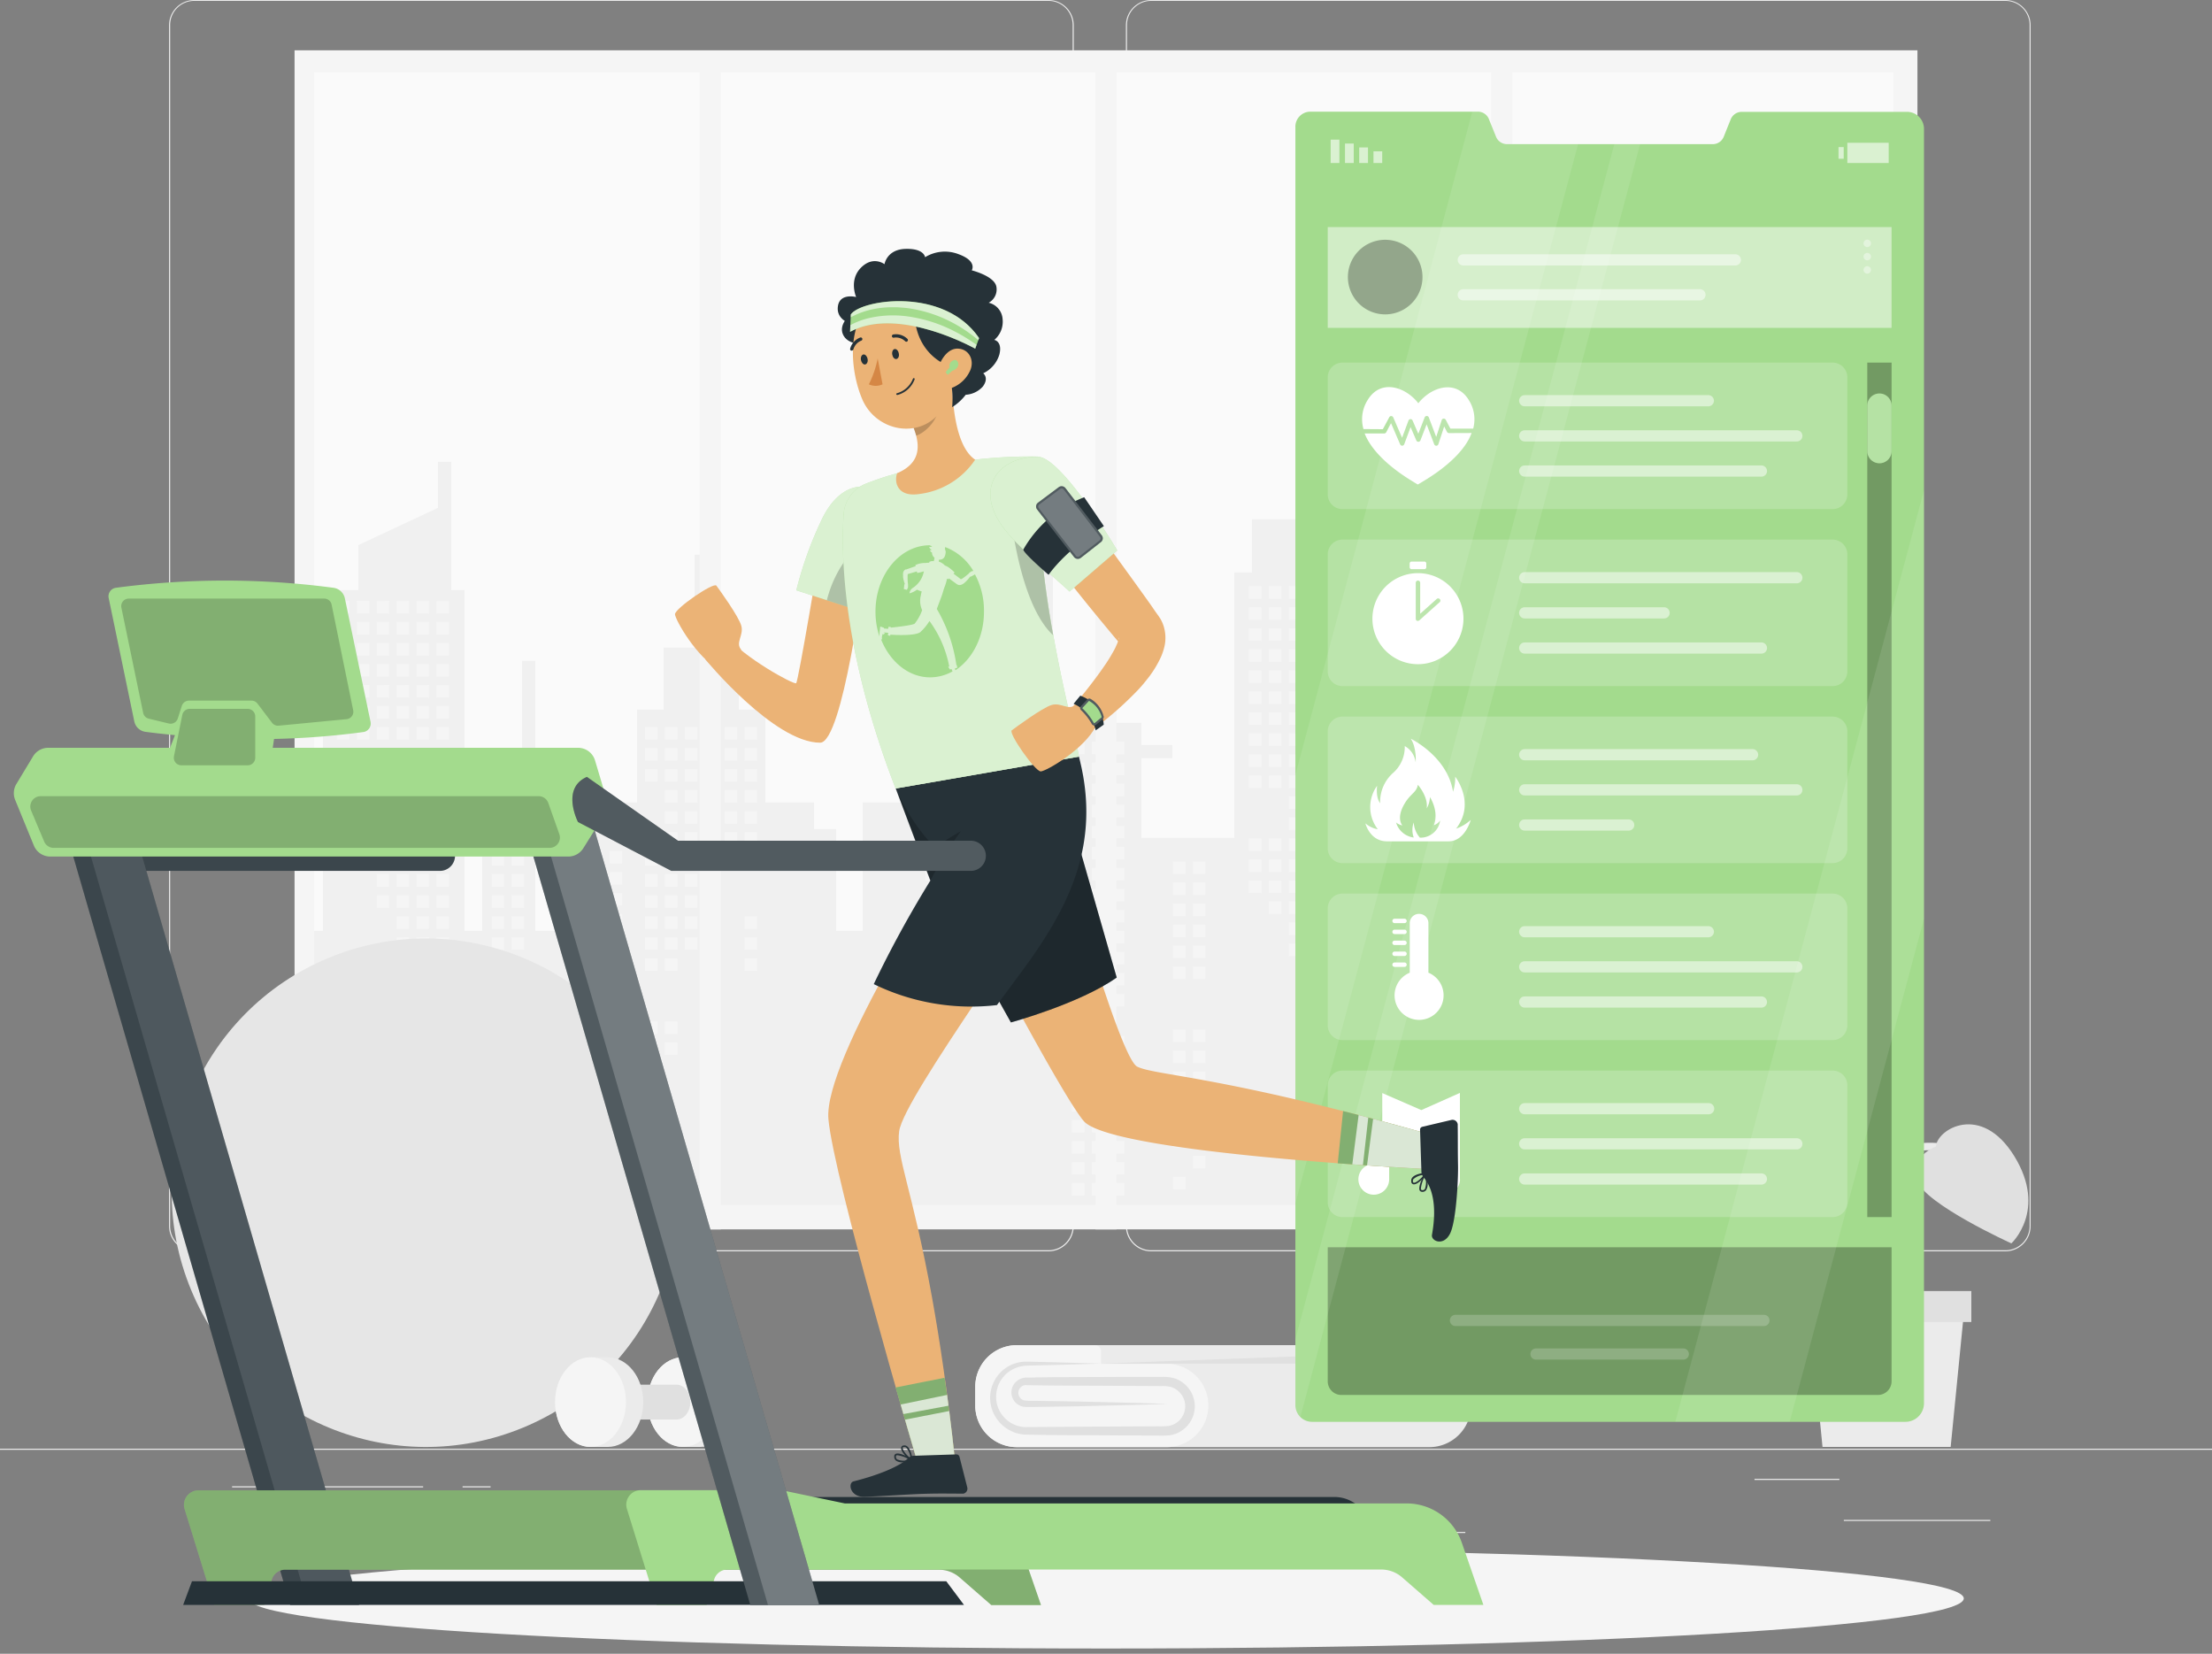 <svg xmlns="http://www.w3.org/2000/svg" width="400" height="299" fill="none"><rect width="100%" height="100%" fill="#808080" stroke="none"/><path fill="#EBEBEB" d="M400 261.92H0v.2h400v-.2Zm-40.081 12.871h-26.496v.2h26.496v-.2Zm-94.942 2.176h-6.952v.2h6.952v-.2Zm67.647-9.599h-15.352v.2h15.352v-.2ZM76.52 268.713H41.968v.2H76.52v-.2Zm12.193 0h-5.064v.2h5.064v-.2Zm91.407 3.374h-74.944v.2h74.944v-.2Zm9.48-45.847H35.128a4.568 4.568 0 0 1-4.56-4.568V4.528A4.568 4.568 0 0 1 35.128 0H189.6a4.566 4.566 0 0 1 4.568 4.568v217.104a4.568 4.568 0 0 1-4.568 4.568ZM35.128.16a4.368 4.368 0 0 0-4.36 4.368v217.144a4.366 4.366 0 0 0 4.36 4.368H189.6a4.38 4.38 0 0 0 4.368-4.368V4.528A4.378 4.378 0 0 0 189.6.16H35.128Zm327.52 226.08h-154.48a4.576 4.576 0 0 1-4.568-4.568V4.528A4.573 4.573 0 0 1 208.168 0h154.48a4.568 4.568 0 0 1 4.552 4.528v217.144a4.572 4.572 0 0 1-4.552 4.568ZM208.168.16a4.378 4.378 0 0 0-4.368 4.368v217.144a4.38 4.38 0 0 0 4.368 4.368h154.48a4.38 4.38 0 0 0 4.368-4.368V4.528A4.379 4.379 0 0 0 362.648.16h-154.48Z"/><path fill="#F5F5F5" d="M346.737 9.095H53.265V222.27h293.472V9.095Z"/><path fill="#FAFAFA" d="M342.401 13.088h-285.6v204.799h285.6v-204.8Z"/><path fill="#F0F0F0" d="M56.8 168.288v49.6h285.601v-56h-8v-16.8h-4.8v-11.2h-6.4v-16.8h-1.6v16.8h-6.4v11.2h-4.8v16.8h-8.8v4.8h-4v18.4h-.8v-26.4h-2.4v16.8h-2.4v-40h-1.6v16.8h-6.4v-5.6h-2.4v-23.2h-4.8v-23.2h-1.6v3.2h-32.8v-9.6h-5.6v-36.8h-2.4v36.8h-8v9.6h-3.2v48h-16.8v-14.4h5.6v-2.4h-5.6v-4h-16v-36.8h-4v-5.6h-19.2v5.6h-2.4v51.2h-8.8v23.2h-4.8v-18.4h-4v-4.8h-8.8v-16.8h-4.8v-11.2h-5.6v-16.8h-2.4v16.8h-5.6v11.2h-4.8v16.8h-8.8v4.8h-4v18.4h-5.6v-48.8h-2.4v16.8h-7.2v32H84v-61.6h-2.4v-23.2h-2.4v8.328l-14.4 6.736v8.136h-6.4v61.6h-1.6Z"/><path fill="#F5F5F5" d="M256.912 105.992h-2.264v2.264h2.264v-2.264Zm0 3.8h-2.264v2.264h2.264v-2.264Zm0 15.199h-2.264v2.264h2.264v-2.264Zm0 3.801h-2.264v2.264h2.264v-2.264Zm0 3.8h-2.264v2.264h2.264v-2.264Zm0 11.399h-2.264v2.264h2.264v-2.264Zm0 3.8h-2.264v2.264h2.264v-2.264Zm-3.6-26.6h-2.264v2.264h2.264v-2.264Zm0 3.8h-2.264v2.264h2.264v-2.264Zm0 3.801h-2.264v2.264h2.264v-2.264Zm0 3.8h-2.264v2.264h2.264v-2.264Zm0 3.799h-2.264v2.264h2.264v-2.264Zm0 7.6h-2.264v2.264h2.264v-2.264Zm0 3.8h-2.264v2.264h2.264v-2.264Zm-3.6-41.799h-2.264v2.264h2.264v-2.264Zm0 3.8h-2.264v2.264h2.264v-2.264Zm0 3.799h-2.264v2.264h2.264v-2.264Zm0 3.802h-2.264v2.264h2.264v-2.264Zm0 3.798h-2.264v2.264h2.264v-2.264Zm0 3.8h-2.264v2.264h2.264v-2.264Zm0 3.801h-2.264v2.264h2.264v-2.264Zm0 3.8h-2.264v2.264h2.264v-2.264Zm0 3.799h-2.264v2.264h2.264v-2.264Zm0 3.801h-2.264v2.264h2.264v-2.264Zm0 7.599h-2.264v2.264h2.264v-2.264Zm-3.6-41.799h-2.264v2.264h2.264v-2.264Zm0 3.8h-2.264v2.264h2.264v-2.264Zm0 3.799h-2.264v2.264h2.264v-2.264Zm0 3.802h-2.264v2.264h2.264v-2.264Zm0 3.798h-2.264v2.264h2.264v-2.264Zm0 3.8h-2.264v2.264h2.264v-2.264Zm0 3.801h-2.264v2.264h2.264v-2.264Zm0 34.2h-2.264v2.264h2.264v-2.264Zm-3.6-57h-2.264v2.264h2.264v-2.264Zm0 3.8h-2.264v2.264h2.264v-2.264Zm0 3.799h-2.264v2.264h2.264v-2.264Zm0 3.802h-2.264v2.264h2.264v-2.264Zm0 3.798h-2.264v2.264h2.264v-2.264Zm0 3.8h-2.264v2.264h2.264v-2.264Zm0 3.801h-2.264v2.264h2.264v-2.264Zm0 3.8h-2.264v2.264h2.264v-2.264Zm0 22.8h-2.264v2.264h2.264v-2.264Zm0 3.799h-2.264v2.264h2.264v-2.264Zm0 3.801h-2.264v2.264h2.264v-2.264Zm0 3.8h-2.264v2.264h2.264v-2.264Zm0 15.199h-2.264v2.264h2.264v-2.264Zm-3.6-75.999h-2.264v2.264h2.264v-2.264Zm0 3.8h-2.264v2.264h2.264v-2.264Zm0 3.799h-2.264v2.264h2.264v-2.264Zm0 3.802h-2.264v2.264h2.264v-2.264Zm0 3.798h-2.264v2.264h2.264v-2.264Zm0 3.8h-2.264v2.264h2.264v-2.264Zm0 3.801h-2.264v2.264h2.264v-2.264Zm0 3.8h-2.264v2.264h2.264v-2.264Zm0 3.799h-2.264v2.264h2.264v-2.264Zm0 3.801h-2.264v2.264h2.264v-2.264Zm0 11.401h-2.264v2.264h2.264v-2.264Zm0 3.799h-2.264v2.264h2.264v-2.264Zm0 3.799h-2.264v2.264h2.264v-2.264Zm0 3.801h-2.264v2.264h2.264v-2.264Zm0 3.8h-2.264v2.264h2.264v-2.264Zm0 15.199h-2.264v2.264h2.264v-2.264Zm-3.6-75.999h-2.264v2.264h2.264v-2.264Zm0 3.8h-2.264v2.264h2.264v-2.264Zm0 3.799h-2.264v2.264h2.264v-2.264Zm0 3.802h-2.264v2.264h2.264v-2.264Zm0 3.798h-2.264v2.264h2.264v-2.264Zm0 3.8h-2.264v2.264h2.264v-2.264Zm0 3.801h-2.264v2.264h2.264v-2.264Zm0 3.8h-2.264v2.264h2.264v-2.264Zm0 3.799h-2.264v2.264h2.264v-2.264Zm0 3.801h-2.264v2.264h2.264v-2.264Zm0 3.799h-2.264v2.264h2.264v-2.264Zm0 3.8h-2.264v2.264h2.264v-2.264Zm0 3.802h-2.264v2.264h2.264v-2.264Zm0 3.799h-2.264v2.264h2.264v-2.264Zm0 3.799h-2.264v2.264h2.264v-2.264Zm0 3.801h-2.264v2.264h2.264v-2.264Zm0 3.8h-2.264v2.264h2.264v-2.264Zm0 3.799h-2.264v2.264h2.264v-2.264Zm-3.599-64.599h-2.264v2.264h2.264v-2.264Zm0 3.8h-2.264v2.264h2.264v-2.264Zm0 3.799h-2.264v2.264h2.264v-2.264Zm0 3.802h-2.264v2.264h2.264v-2.264Zm0 3.798h-2.264v2.264h2.264v-2.264Zm0 3.8h-2.264v2.264h2.264v-2.264Zm0 3.801h-2.264v2.264h2.264v-2.264Zm0 3.8h-2.264v2.264h2.264v-2.264Zm0 3.799h-2.264v2.264h2.264v-2.264Zm0 3.801h-2.264v2.264h2.264v-2.264Zm0 11.401h-2.264v2.264h2.264v-2.264Zm0 3.799h-2.264v2.264h2.264v-2.264Zm0 3.799h-2.264v2.264h2.264v-2.264Zm0 3.801h-2.264v2.264h2.264v-2.264Zm-3.6-57h-2.264v2.264h2.264v-2.264Zm0 3.8h-2.264v2.264h2.264v-2.264Zm0 3.799h-2.264v2.264h2.264v-2.264Zm0 3.802h-2.264v2.264h2.264v-2.264Zm0 3.798h-2.264v2.264h2.264v-2.264Zm0 3.8h-2.264v2.264h2.264v-2.264Zm0 3.801h-2.264v2.264h2.264v-2.264Zm0 3.8h-2.264v2.264h2.264v-2.264Zm0 3.799h-2.264v2.264h2.264v-2.264Zm0 3.801h-2.264v2.264h2.264v-2.264Zm0 11.401h-2.264v2.264h2.264v-2.264Zm0 3.799h-2.264v2.264h2.264v-2.264Zm0 3.799h-2.264v2.264h2.264v-2.264Zm-40.53-63.064h-2.264v2.264h2.264v-2.264Zm0 3.8h-2.264v2.264h2.264v-2.264Zm0 3.802h-2.264v2.264h2.264v-2.264Zm0 3.798h-2.264v2.264h2.264v-2.264Zm0 3.8h-2.264v2.264h2.264v-2.264Zm0 3.801h-2.264v2.264h2.264v-2.264Zm0 3.8h-2.264v2.264h2.264v-2.264Zm0 3.799h-2.264v2.264h2.264v-2.264Zm0 11.402h-2.264v2.264h2.264v-2.264Zm0 3.8h-2.264v2.264h2.264v-2.264Zm-3.598-41.802h-2.264v2.264h2.264v-2.264Zm0 3.8h-2.264v2.264h2.264v-2.264Zm0 3.802h-2.264v2.264h2.264v-2.264Zm0 3.798h-2.264v2.264h2.264v-2.264Zm0 3.8h-2.264v2.264h2.264v-2.264Zm0 3.801h-2.264v2.264h2.264v-2.264Zm0 3.8h-2.264v2.264h2.264v-2.264Zm0 3.799h-2.264v2.264h2.264v-2.264Zm0 15.202h-2.264v2.264h2.264v-2.264Zm-3.602-41.802h-2.264v2.264h2.264v-2.264Zm0 3.8h-2.264v2.264h2.264v-2.264Zm0 3.802h-2.264v2.264h2.264v-2.264Zm0 3.798h-2.264v2.264h2.264v-2.264Zm0 3.8h-2.264v2.264h2.264v-2.264Zm0 3.801h-2.264v2.264h2.264v-2.264Zm0 3.8h-2.264v2.264h2.264v-2.264Zm0 3.799h-2.264v2.264h2.264v-2.264Zm-3.599-26.6h-2.264v2.264h2.264v-2.264Zm0 3.8h-2.264v2.264h2.264v-2.264Zm0 3.802h-2.264v2.264h2.264v-2.264Zm0 3.798h-2.264v2.264h2.264v-2.264Zm0 3.8h-2.264v2.264h2.264v-2.264Zm0 3.801h-2.264v2.264h2.264v-2.264Zm0 7.599h-2.264v2.264h2.264v-2.264Zm0 3.801h-2.264v2.264h2.264v-2.264Zm0 11.401h-2.264v2.264h2.264v-2.264Zm0 3.799h-2.264v2.264h2.264v-2.264Zm0 3.801h-2.264v2.264h2.264v-2.264Zm0 3.799h-2.264v2.264h2.264v-2.264Zm0 3.8h-2.264v2.264h2.264v-2.264Zm0 3.801h-2.264v2.264h2.264v-2.264Zm0 3.8h-2.264v2.263h2.264v-2.263Zm-3.601-64.602h-2.264v2.264h2.264v-2.264Zm0 3.8h-2.264v2.264h2.264v-2.264Zm0 3.802h-2.264v2.264h2.264v-2.264Zm0 3.798h-2.264v2.264h2.264v-2.264Zm0 3.8h-2.264v2.264h2.264v-2.264Zm0 3.801h-2.264v2.264h2.264v-2.264Zm0 11.4h-2.264v2.264h2.264v-2.264Zm0 3.799h-2.264v2.264h2.264v-2.264Zm0 3.802h-2.264v2.264h2.264v-2.264Zm0 3.8h-2.264v2.264h2.264v-2.264Zm0 3.799h-2.264v2.264h2.264v-2.264Zm0 3.801h-2.264v2.264h2.264v-2.264Zm0 3.799h-2.264v2.264h2.264v-2.264Zm0 3.8h-2.264v2.264h2.264v-2.264Zm0 3.801h-2.264v2.264h2.264v-2.264Zm0 3.8h-2.264v2.263h2.264v-2.263Zm0 3.798h-2.264v2.264h2.264v-2.264Zm0 7.599h-2.264v2.264h2.264v-2.264Zm-3.6-75.999h-2.264v2.264h2.264v-2.264Zm0 3.8h-2.264v2.264h2.264v-2.264Zm0 3.802h-2.264v2.264h2.264v-2.264Zm0 3.798h-2.264v2.264h2.264v-2.264Zm0 3.8h-2.264v2.264h2.264v-2.264Zm0 3.801h-2.264v2.264h2.264v-2.264Zm0 11.4h-2.264v2.264h2.264v-2.264Zm0 3.799h-2.264v2.264h2.264v-2.264Zm0 3.802h-2.264v2.264h2.264v-2.264Zm0 3.8h-2.264v2.264h2.264v-2.264Zm0 11.399h-2.264v2.264h2.264v-2.264Zm0 3.8h-2.264v2.264h2.264v-2.264Zm0 3.801h-2.264v2.264h2.264v-2.264Zm0 3.8h-2.264v2.263h2.264v-2.263Zm0 3.798h-2.264v2.264h2.264v-2.264Zm0 7.599h-2.264v2.264h2.264v-2.264Zm0 3.802h-2.264v2.264h2.264v-2.264Zm-32.671-44.464h-2.264v2.264h2.264v-2.264Zm0 3.799h-2.264v2.264h2.264v-2.264Zm0 3.801h-2.264v2.264h2.264v-2.264Zm0 3.8h-2.264v2.264h2.264v-2.264Zm0 3.799h-2.264v2.264h2.264v-2.264Zm0 3.802h-2.264v2.264h2.264v-2.264Zm0 3.799h-2.264v2.264h2.264v-2.264Zm0 11.4h-2.264v2.264h2.264v-2.264Zm0 3.799h-2.264v2.264h2.264v-2.264Zm0 3.802h-2.264v2.264h2.264v-2.264Zm-3.6-41.801h-2.264v2.264h2.264v-2.264Zm0 3.799h-2.264v2.264h2.264v-2.264Zm0 3.801h-2.264v2.264h2.264v-2.264Zm0 3.8h-2.264v2.264h2.264v-2.264Zm0 3.799h-2.264v2.264h2.264v-2.264Zm0 3.802h-2.264v2.264h2.264v-2.264Zm0 3.799h-2.264v2.264h2.264v-2.264Zm-3.6-22.8h-2.264v2.264h2.264v-2.264Zm0 3.799h-2.264v2.264h2.264v-2.264Zm0 3.801h-2.264v2.264h2.264v-2.264Zm0 3.8h-2.264v2.264h2.264v-2.264Zm0 3.799h-2.264v2.264h2.264v-2.264Zm0 3.802h-2.264v2.264h2.264v-2.264Zm0 3.799h-2.264v2.264h2.264v-2.264Zm-3.6-22.8h-2.264v2.264h2.264v-2.264Zm0 3.799h-2.264v2.264h2.264v-2.264Zm0 3.801h-2.264v2.264h2.264v-2.264Zm0 3.8h-2.264v2.264h2.264v-2.264Zm0 3.799h-2.264v2.264h2.264v-2.264Zm0 3.802h-2.264v2.264h2.264v-2.264Zm0 3.799h-2.264v2.264h2.264v-2.264Zm0 3.799h-2.264v2.264h2.264v-2.264Zm0 3.801h-2.264v2.264h2.264v-2.264Zm0 3.8h-2.264v2.264h2.264v-2.264Zm0 3.799h-2.264v2.264h2.264v-2.264Zm-3.599-37.999h-2.264v2.264h2.264v-2.264Zm0 3.799h-2.264v2.264h2.264v-2.264Zm0 3.801h-2.264v2.264h2.264v-2.264Zm0 3.8h-2.264v2.264h2.264v-2.264Zm0 3.799h-2.264v2.264h2.264v-2.264Zm0 3.802h-2.264v2.264h2.264v-2.264Zm0 3.799h-2.264v2.264h2.264v-2.264Zm0 3.799h-2.264v2.264h2.264v-2.264Zm0 3.801h-2.264v2.264h2.264v-2.264Zm0 3.8h-2.264v2.264h2.264v-2.264Zm0 3.799h-2.264v2.264h2.264v-2.264Zm0 3.802h-2.264v2.264h2.264v-2.264Zm0 11.4h-2.264v2.264h2.264v-2.264Zm0 3.799h-2.264v2.264h2.264v-2.264Zm-3.601-57h-2.264v2.264h2.264v-2.264Zm0 3.799h-2.264v2.264h2.264v-2.264Zm0 3.801h-2.264v2.264h2.264v-2.264Zm0 11.401h-2.264v2.264h2.264v-2.264Zm0 3.799h-2.264v2.264h2.264v-2.264Zm0 3.799h-2.264v2.264h2.264v-2.264Zm0 3.801h-2.264v2.264h2.264v-2.264Zm0 3.8h-2.264v2.264h2.264v-2.264Zm0 3.799h-2.264v2.264h2.264v-2.264Zm0 3.802h-2.264v2.264h2.264v-2.264Zm0 11.4h-2.264v2.264h2.264v-2.264Zm0 3.799h-2.264v2.264h2.264v-2.264Zm0 3.8h-2.264v2.264h2.264v-2.264Zm-37.729-83.6H78.92v2.264h2.264v-2.264Zm0 3.799H78.92v2.264h2.264v-2.264Zm0 3.8H78.92v2.264h2.264v-2.264Zm0 3.8H78.92v2.264h2.264v-2.264Zm0 3.8H78.92v2.264h2.264v-2.264Zm0 3.799H78.92v2.264h2.264v-2.264Zm0 3.802H78.92v2.264h2.264v-2.264Zm0 3.799H78.92v2.264h2.264v-2.264Zm0 3.801H78.92v2.264h2.264v-2.264Zm0 3.8H78.92v2.264h2.264v-2.264Zm0 3.799H78.92v2.264h2.264v-2.264Zm0 3.802H78.92v2.264h2.264v-2.264Zm0 3.799H78.92v2.264h2.264v-2.264Zm0 3.799H78.92v2.264h2.264v-2.264Zm0 3.801H78.92v2.264h2.264v-2.264Zm0 3.8H78.92v2.264h2.264v-2.264Zm0 3.799H78.92v2.264h2.264v-2.264Zm0 3.802H78.92v2.264h2.264v-2.264Zm0 3.799H78.92v2.264h2.264v-2.264Zm0 3.799H78.92v2.264h2.264v-2.264Zm0 3.802H78.92v2.264h2.264v-2.264Zm0 3.799H78.92v2.264h2.264v-2.264Zm0 3.8H78.92v2.264h2.264v-2.264Zm-3.6-83.6H75.32v2.264h2.264v-2.264Zm0 3.799H75.32v2.264h2.264v-2.264Zm0 3.8H75.32v2.264h2.264v-2.264Zm0 3.8H75.32v2.264h2.264v-2.264Zm0 3.8H75.32v2.264h2.264v-2.264Zm0 3.799H75.32v2.264h2.264v-2.264Zm0 3.802H75.32v2.264h2.264v-2.264Zm0 3.799H75.32v2.264h2.264v-2.264Zm0 3.801H75.32v2.264h2.264v-2.264Zm0 3.8H75.32v2.264h2.264v-2.264Zm0 3.799H75.32v2.264h2.264v-2.264Zm0 3.802H75.32v2.264h2.264v-2.264Zm0 3.799H75.32v2.264h2.264v-2.264Zm0 3.799H75.32v2.264h2.264v-2.264Zm0 3.801H75.32v2.264h2.264v-2.264Zm0 3.8H75.32v2.264h2.264v-2.264Zm0 3.799H75.32v2.264h2.264v-2.264Zm0 3.802H75.32v2.264h2.264v-2.264Zm0 3.799H75.32v2.264h2.264v-2.264Zm-3.6-68.4H71.72v2.264h2.264v-2.264Zm0 3.799H71.72v2.264h2.264v-2.264Zm0 3.8H71.72v2.264h2.264v-2.264Zm0 3.8H71.72v2.264h2.264v-2.264Zm0 3.8H71.72v2.264h2.264v-2.264Zm0 3.799H71.72v2.264h2.264v-2.264Zm0 3.802H71.72v2.264h2.264v-2.264Zm0 3.799H71.72v2.264h2.264v-2.264Zm0 3.801H71.72v2.264h2.264v-2.264Zm0 3.8H71.72v2.264h2.264v-2.264Zm0 3.799H71.72v2.264h2.264v-2.264Zm0 3.802H71.72v2.264h2.264v-2.264Zm0 3.799H71.72v2.264h2.264v-2.264Zm0 3.799H71.72v2.264h2.264v-2.264Zm0 3.801H71.72v2.264h2.264v-2.264Zm0 3.8H71.72v2.264h2.264v-2.264Zm0 3.799H71.72v2.264h2.264v-2.264Zm0 3.802H71.72v2.264h2.264v-2.264Zm0 3.799H71.72v2.264h2.264v-2.264Zm-3.599-68.4H68.12v2.264h2.264v-2.264Zm0 3.799H68.12v2.264h2.264v-2.264Zm0 3.8H68.12v2.264h2.264v-2.264Zm0 3.8H68.12v2.264h2.264v-2.264Zm0 3.8H68.12v2.264h2.264v-2.264Zm0 3.799H68.12v2.264h2.264v-2.264Zm0 3.802H68.12v2.264h2.264v-2.264Zm0 3.799H68.12v2.264h2.264v-2.264Zm0 3.801H68.12v2.264h2.264v-2.264Zm0 3.8H68.12v2.264h2.264v-2.264Zm0 3.799H68.12v2.264h2.264v-2.264Zm0 3.802H68.12v2.264h2.264v-2.264Zm0 3.799H68.12v2.264h2.264v-2.264Zm0 3.799H68.12v2.264h2.264v-2.264Zm0 3.801H68.12v2.264h2.264v-2.264Zm-3.6-53.2h-2.265v2.264h2.264v-2.264Zm0 3.799h-2.265v2.264h2.264v-2.264Zm0 3.8h-2.265v2.264h2.264v-2.264Zm0 3.8h-2.265v2.264h2.264v-2.264Zm0 3.8h-2.265v2.264h2.264v-2.264Zm0 3.799h-2.265v2.264h2.264v-2.264Zm0 3.802h-2.265v2.264h2.264v-2.264Zm0 3.799h-2.265v2.264h2.264v-2.264Zm0 3.801h-2.265v2.264h2.264v-2.264Zm0 3.8h-2.265v2.264h2.264v-2.264Zm0 3.799h-2.265v2.264h2.264v-2.264Zm0 3.802h-2.265v2.264h2.264v-2.264Zm0 3.799h-2.265v2.264h2.264v-2.264Zm-3.6-45.6H60.92v2.264h2.264v-2.264Zm0 3.799H60.92v2.264h2.264v-2.264Zm0 3.8H60.92v2.264h2.264v-2.264Zm0 3.8H60.92v2.264h2.264v-2.264Zm0 3.8H60.92v2.264h2.264v-2.264Zm0 3.799H60.92v2.264h2.264v-2.264Zm0 3.802H60.92v2.264h2.264v-2.264Zm0 3.799H60.92v2.264h2.264v-2.264Zm0 3.801H60.92v2.264h2.264v-2.264Zm0 3.8H60.92v2.264h2.264v-2.264Zm0 3.799H60.92v2.264h2.264v-2.264Zm0 3.802H60.92v2.264h2.264v-2.264Zm264.527-14.074h-2.264v2.264h2.264v-2.264Zm0 3.801h-2.264v2.264h2.264v-2.264Zm0 3.799h-2.264v2.264h2.264v-2.264Zm0 3.8h-2.264v2.264h2.264v-2.264Zm0 3.802h-2.264v2.264h2.264v-2.264Zm0 3.799h-2.264v2.264h2.264v-2.264Zm0 3.799h-2.264v2.264h2.264v-2.264Zm0 3.801h-2.264v2.264h2.264v-2.264Zm0 3.8h-2.264v2.264h2.264v-2.264Zm0 3.799h-2.264v2.264h2.264v-2.264Zm0 3.802h-2.264v2.264h2.264v-2.264Zm0 3.798h-2.264v2.264h2.264v-2.264Zm0 3.8h-2.264v2.264h2.264v-2.264Zm0 3.802h-2.264v2.264h2.264v-2.264Zm0 3.799h-2.264v2.264h2.264v-2.264Zm0 3.8h-2.264v2.264h2.264v-2.264Zm0 3.798h-2.264v2.264h2.264v-2.264Zm0 3.802h-2.264v2.264h2.264v-2.264Zm0 3.799h-2.264v2.264h2.264v-2.264Zm0 3.8h-2.264v2.264h2.264v-2.264Zm-3.599-72.2h-2.264v2.264h2.264v-2.264Zm0 3.801h-2.264v2.264h2.264v-2.264Zm0 3.799h-2.264v2.264h2.264v-2.264Zm0 3.8h-2.264v2.264h2.264v-2.264Zm0 3.802h-2.264v2.264h2.264v-2.264Zm0 3.799h-2.264v2.264h2.264v-2.264Zm0 3.799h-2.264v2.264h2.264v-2.264Zm0 3.801h-2.264v2.264h2.264v-2.264Zm0 3.8h-2.264v2.264h2.264v-2.264Zm0 3.799h-2.264v2.264h2.264v-2.264Zm0 3.802h-2.264v2.264h2.264v-2.264Zm0 3.798h-2.264v2.264h2.264v-2.264Zm0 3.8h-2.264v2.264h2.264v-2.264Zm0 3.802h-2.264v2.264h2.264v-2.264Zm0 3.799h-2.264v2.264h2.264v-2.264Zm0 3.8h-2.264v2.264h2.264v-2.264Zm0 3.798h-2.264v2.264h2.264v-2.264Zm0 3.802h-2.264v2.264h2.264v-2.264Zm-3.6-64.601h-2.264v2.264h2.264v-2.264Zm0 3.801h-2.264v2.264h2.264v-2.264Zm0 3.799h-2.264v2.264h2.264v-2.264Zm0 3.8h-2.264v2.264h2.264v-2.264Zm0 3.802h-2.264v2.264h2.264v-2.264Zm0 3.799h-2.264v2.264h2.264v-2.264Zm0 3.799h-2.264v2.264h2.264v-2.264Zm0 3.801h-2.264v2.264h2.264v-2.264Zm0 3.8h-2.264v2.264h2.264v-2.264Zm0 3.799h-2.264v2.264h2.264v-2.264Zm0 3.802h-2.264v2.264h2.264v-2.264Zm0 3.798h-2.264v2.264h2.264v-2.264Zm0 3.8h-2.264v2.264h2.264v-2.264Zm0 3.802h-2.264v2.264h2.264v-2.264Zm0 3.799h-2.264v2.264h2.264v-2.264Zm0 3.8h-2.264v2.264h2.264v-2.264Zm0 3.798h-2.264v2.264h2.264v-2.264Zm0 3.802h-2.264v2.264h2.264v-2.264Zm20.673-36.865h-2.264v2.264h2.264v-2.264Zm0 3.801h-2.264v2.264h2.264v-2.264Zm0 3.8h-2.264v2.264h2.264v-2.264Zm0 3.798h-2.264v2.264h2.264v-2.264Zm0 3.802h-2.264v2.264h2.264v-2.264Zm0 3.8h-2.264v2.264h2.264v-2.264Zm0 3.799h-2.264v2.264h2.264v-2.264Zm0 3.802h-2.264v2.263h2.264v-2.263Zm0 3.798h-2.264v2.264h2.264v-2.264Zm0 3.802h-2.264v2.264h2.264v-2.264Zm0 3.799h-2.264v2.264h2.264v-2.264Zm0 3.8h-2.264v2.264h2.264v-2.264Zm0 3.801h-2.264v2.263h2.264v-2.263Zm-3.602-45.602h-2.264v2.264h2.264v-2.264Zm0 3.801h-2.264v2.264h2.264v-2.264Zm0 3.8h-2.264v2.264h2.264v-2.264Zm0 3.798h-2.264v2.264h2.264v-2.264Zm0 3.802h-2.264v2.264h2.264v-2.264Zm0 3.8h-2.264v2.264h2.264v-2.264Zm0 3.799h-2.264v2.264h2.264v-2.264Zm0 3.802h-2.264v2.263h2.264v-2.263Zm0 3.798h-2.264v2.264h2.264v-2.264Zm0 3.802h-2.264v2.264h2.264v-2.264Zm0 3.799h-2.264v2.264h2.264v-2.264Zm0 3.8h-2.264v2.264h2.264v-2.264Zm0 3.801h-2.264v2.263h2.264v-2.263Zm-3.6-45.602h-2.264v2.264h2.264v-2.264Zm0 3.801h-2.264v2.264h2.264v-2.264Zm0 3.8h-2.264v2.264h2.264v-2.264Zm0 3.798h-2.264v2.264h2.264v-2.264Zm0 3.802h-2.264v2.264h2.264v-2.264Zm0 3.8h-2.264v2.264h2.264v-2.264Zm0 3.799h-2.264v2.264h2.264v-2.264Zm0 3.802h-2.264v2.263h2.264v-2.263Zm0 3.798h-2.264v2.264h2.264v-2.264Zm0 3.802h-2.264v2.264h2.264v-2.264Zm0 3.799h-2.264v2.264h2.264v-2.264Zm0 3.8h-2.264v2.264h2.264v-2.264Zm0 3.801h-2.264v2.263h2.264v-2.263Zm0 3.799h-2.264v2.264h2.264v-2.264Zm-19.998-48.265h-2.264v2.264h2.264v-2.264Zm0 3.799h-2.264v2.265h2.264v-2.265Zm0 3.802h-2.264v2.264h2.264v-2.264Zm0 3.799h-2.264v2.264h2.264v-2.264Zm0 3.799h-2.264v2.264h2.264v-2.264Zm0 3.802h-2.264v2.264h2.264v-2.264Zm0 3.799h-2.264v2.264h2.264v-2.264Zm0 3.801h-2.264v2.264h2.264v-2.264Zm0 3.8h-2.264v2.264h2.264v-2.264Zm0 3.799h-2.264v2.264h2.264v-2.264Zm0 11.4h-2.264v2.264h2.264v-2.264Zm-3.6-45.6h-2.264v2.264h2.264v-2.264Zm0 3.799h-2.264v2.265h2.264v-2.265Zm0 3.802h-2.264v2.264h2.264v-2.264Zm0 3.799h-2.264v2.264h2.264v-2.264Zm0 3.799h-2.264v2.264h2.264v-2.264Zm0 3.802h-2.264v2.264h2.264v-2.264Zm0 3.799h-2.264v2.264h2.264v-2.264Zm0 3.801h-2.264v2.264h2.264v-2.264Zm0 3.8h-2.264v2.264h2.264v-2.264Zm0 11.399h-2.264v2.264h2.264v-2.264Zm0 3.8h-2.264v2.264h2.264v-2.264Zm-3.602-45.6h-2.264v2.264h2.264v-2.264Zm0 3.799h-2.264v2.265h2.264v-2.265Zm0 3.802h-2.264v2.264h2.264v-2.264Zm0 3.799h-2.264v2.264h2.264v-2.264Zm0 3.799h-2.264v2.264h2.264v-2.264Zm0 3.802h-2.264v2.264h2.264v-2.264Zm0 3.799h-2.264v2.264h2.264v-2.264Zm0 3.801h-2.264v2.264h2.264v-2.264Zm0 11.401h-2.264v2.264h2.264v-2.264Zm0 3.798h-2.264v2.264h2.264v-2.264Zm0 3.8h-2.264v2.264h2.264v-2.264Zm-33.471-103.336h-2.264v2.264h2.264v-2.264Zm0 3.8h-2.264v2.264h2.264v-2.264Zm0 3.801h-2.264v2.264h2.264v-2.264Zm0 3.8h-2.264v2.264h2.264v-2.264Zm0 3.799h-2.264v2.264h2.264v-2.264Zm0 3.801h-2.264v2.264h2.264v-2.264Zm0 3.799h-2.264v2.264h2.264v-2.264Zm0 3.802h-2.264v2.264h2.264v-2.264Zm0 3.8h-2.264v2.264h2.264v-2.264Zm0 3.799h-2.264v2.264h2.264v-2.264Zm0 3.801h-2.264v2.264h2.264v-2.264Zm0 3.799h-2.264v2.264h2.264v-2.264Zm0 3.8h-2.264v2.264h2.264v-2.264Zm0 3.801h-2.264v2.264h2.264v-2.264Zm0 3.8h-2.264v2.263h2.264v-2.263Zm0 3.798h-2.264v2.264h2.264v-2.264Zm0 3.8h-2.264v2.264h2.264v-2.264Zm0 7.601h-2.264v2.264h2.264v-2.264Zm0 3.799h-2.264v2.264h2.264v-2.264Zm0 3.801h-2.264v2.264h2.264v-2.264Zm0 3.8h-2.264v2.264h2.264v-2.264Zm0 3.799h-2.264v2.264h2.264v-2.264Zm-3.6-83.6h-2.264v2.264h2.264v-2.264Zm0 3.8h-2.264v2.264h2.264v-2.264Zm0 3.801h-2.264v2.264h2.264v-2.264Zm0 3.8h-2.264v2.264h2.264v-2.264Zm0 3.799h-2.264v2.264h2.264v-2.264Zm0 3.801h-2.264v2.264h2.264v-2.264Zm0 3.799h-2.264v2.264h2.264v-2.264Zm0 3.802h-2.264v2.264h2.264v-2.264Zm0 3.8h-2.264v2.264h2.264v-2.264Zm0 3.799h-2.264v2.264h2.264v-2.264Zm0 3.801h-2.264v2.264h2.264v-2.264Zm0 3.799h-2.264v2.264h2.264v-2.264Zm0 3.8h-2.264v2.264h2.264v-2.264Zm0 3.801h-2.264v2.264h2.264v-2.264Zm0 3.8h-2.264v2.263h2.264v-2.263Zm0 3.798h-2.264v2.264h2.264v-2.264Zm0 22.801h-2.264v2.264h2.264v-2.264Zm0 3.799h-2.264v2.264h2.264v-2.264Zm-3.6-83.6h-2.264v2.264h2.264v-2.264Zm0 3.8h-2.264v2.264h2.264v-2.264Zm0 3.801h-2.264v2.264h2.264v-2.264Zm0 3.8h-2.264v2.264h2.264v-2.264Zm0 3.799h-2.264v2.264h2.264v-2.264Zm0 3.801h-2.264v2.264h2.264v-2.264Zm0 3.799h-2.264v2.264h2.264v-2.264Zm0 3.802h-2.264v2.264h2.264v-2.264Zm0 3.8h-2.264v2.264h2.264v-2.264Zm0 3.799h-2.264v2.264h2.264v-2.264Zm0 3.801h-2.264v2.264h2.264v-2.264Zm0 3.799h-2.264v2.264h2.264v-2.264Zm0 3.8h-2.264v2.264h2.264v-2.264Zm0 3.801h-2.264v2.264h2.264v-2.264Zm0 3.8h-2.264v2.263h2.264v-2.263Zm0 3.798h-2.264v2.264h2.264v-2.264Zm0 7.599h-2.264v2.264h2.264v-2.264Zm0 3.802h-2.264v2.264h2.264v-2.264Zm0 3.799h-2.264v2.264h2.264v-2.264Zm0 3.801h-2.264v2.264h2.264v-2.264Zm0 7.599h-2.264v2.264h2.264v-2.264Zm20.272-35.735h-2.264v2.264h2.264v-2.264Zm0 3.799h-2.264v2.264h2.264v-2.264Zm0 3.801h-2.264v2.264h2.264v-2.264Zm0 3.8h-2.264v2.264h2.264v-2.264Zm0 3.799h-2.264v2.264h2.264v-2.264Zm0 3.802h-2.264v2.264h2.264v-2.264Zm0 3.798h-2.264v2.264h2.264v-2.264Zm0 7.602h-2.264v2.264h2.264v-2.264Zm0 3.799h-2.264v2.264h2.264v-2.264Zm0 3.8h-2.264v2.264h2.264v-2.264Zm0 3.798h-2.264v2.264h2.264v-2.264Zm0 3.802h-2.264v2.264h2.264v-2.264Zm0 3.799h-2.264v2.264h2.264v-2.264Zm0 3.8h-2.264v2.264h2.264v-2.264Zm0 3.801h-2.264v2.264h2.264v-2.264Zm-3.599-57h-2.264v2.264h2.264v-2.264Zm0 3.799h-2.264v2.264h2.264v-2.264Zm0 3.801h-2.264v2.264h2.264v-2.264Zm0 3.8h-2.264v2.264h2.264v-2.264Zm0 3.799h-2.264v2.264h2.264v-2.264Zm0 3.802h-2.264v2.264h2.264v-2.264Zm0 11.4h-2.264v2.264h2.264v-2.264Zm0 3.799h-2.264v2.264h2.264v-2.264Zm0 3.8h-2.264v2.264h2.264v-2.264Zm0 3.798h-2.264v2.264h2.264v-2.264Zm0 3.802h-2.264v2.264h2.264v-2.264Zm0 3.799h-2.264v2.264h2.264v-2.264Zm0 3.8h-2.264v2.264h2.264v-2.264Zm0 3.801h-2.264v2.264h2.264v-2.264Zm-3.601-57h-2.264v2.264h2.264v-2.264Zm0 3.799h-2.264v2.264h2.264v-2.264Zm0 3.801h-2.264v2.264h2.264v-2.264Zm0 3.8h-2.264v2.264h2.264v-2.264Zm0 3.799h-2.264v2.264h2.264v-2.264Zm0 3.802h-2.264v2.264h2.264v-2.264Zm0 7.598h-2.264v2.264h2.264v-2.264Zm0 3.802h-2.264v2.264h2.264v-2.264Zm0 3.799h-2.264v2.264h2.264v-2.264Zm0 3.8h-2.264v2.264h2.264v-2.264Zm0 3.798h-2.264v2.264h2.264v-2.264Zm0 3.802h-2.264v2.264h2.264v-2.264Zm0 3.799h-2.264v2.264h2.264v-2.264Zm0 3.8h-2.264v2.264h2.264v-2.264Zm0 3.801h-2.264v2.264h2.264v-2.264Zm-75.872-78.263h-2.264v2.264h2.264v-2.264Zm0 3.8h-2.264v2.264h2.264v-2.264Zm0 3.799h-2.264v2.264h2.264v-2.264Zm0 3.801h-2.264v2.264h2.264v-2.264Zm0 3.799h-2.264v2.264h2.264v-2.264Zm0 3.8h-2.264v2.264h2.264v-2.264Zm0 3.801h-2.264v2.264h2.264v-2.264Zm0 3.8h-2.264v2.263h2.264v-2.263Zm0 3.798h-2.264v2.264h2.264v-2.264Zm0 3.8h-2.264v2.264h2.264v-2.264Zm0 3.799h-2.264v2.264h2.264v-2.264Zm0 3.802h-2.264v2.264h2.264v-2.264Zm0 3.799h-2.264v2.264h2.264v-2.264Zm0 7.601h-2.264v2.264h2.264v-2.264Zm0 3.799h-2.264v2.264h2.264v-2.264Zm0 3.802h-2.264v2.264h2.264v-2.264Zm0 3.799h-2.264v2.264h2.264v-2.264Zm0 7.6h-2.264v2.264h2.264v-2.264Zm0 3.8h-2.264v2.264h2.264v-2.264Zm0 3.799h-2.264v2.264h2.264v-2.264Zm-3.6-79.798h-2.264v2.264h2.264v-2.264Zm0 3.8h-2.264v2.264h2.264v-2.264Zm0 3.799h-2.264v2.264h2.264v-2.264Zm0 3.801h-2.264v2.264h2.264v-2.264Zm0 3.799h-2.264v2.264h2.264v-2.264Zm0 3.8h-2.264v2.264h2.264v-2.264Zm0 3.801h-2.264v2.264h2.264v-2.264Zm0 3.8h-2.264v2.263h2.264v-2.263Zm0 3.798h-2.264v2.264h2.264v-2.264Zm0 3.8h-2.264v2.264h2.264v-2.264Zm0 3.799h-2.264v2.264h2.264v-2.264Zm0 3.802h-2.264v2.264h2.264v-2.264Zm0 3.799h-2.264v2.264h2.264v-2.264Zm0 11.4h-2.264v2.264h2.264v-2.264Zm0 3.802h-2.264v2.264h2.264v-2.264Zm0 7.598h-2.264v2.264h2.264v-2.264Zm0 3.801h-2.264v2.264h2.264v-2.264Zm0 3.8h-2.264v2.264h2.264v-2.264Zm0 3.799h-2.264v2.264h2.264v-2.264Zm-3.6-79.798h-2.264v2.264h2.264v-2.264Zm0 3.8h-2.264v2.264h2.264v-2.264Zm0 3.799h-2.264v2.264h2.264v-2.264Zm0 3.801h-2.264v2.264h2.264v-2.264Zm0 3.799h-2.264v2.264h2.264v-2.264Zm0 3.8h-2.264v2.264h2.264v-2.264Zm0 3.801h-2.264v2.264h2.264v-2.264Zm0 3.8h-2.264v2.263h2.264v-2.263Zm0 3.798h-2.264v2.264h2.264v-2.264Zm0 3.8h-2.264v2.264h2.264v-2.264Zm0 3.799h-2.264v2.264h2.264v-2.264Zm0 3.802h-2.264v2.264h2.264v-2.264Zm0 3.799h-2.264v2.264h2.264v-2.264Zm0 3.801h-2.264v2.264h2.264v-2.264Zm0 7.599h-2.264v2.264h2.264v-2.264Zm0 7.601h-2.264v2.264h2.264v-2.264Zm0 3.799h-2.264v2.264h2.264v-2.264Zm0 3.801h-2.264v2.264h2.264v-2.264Zm0 3.8h-2.264v2.264h2.264v-2.264Zm0 3.799h-2.264v2.264h2.264v-2.264Zm21.872-58.136h-2.264v2.264h2.264v-2.264Zm0 3.801h-2.264v2.264h2.264v-2.264Zm0 3.8h-2.264v2.264h2.264v-2.264Zm0 3.798h-2.264v2.264h2.264v-2.264Zm0 3.802h-2.264v2.264h2.264v-2.264Zm0 3.799h-2.264v2.264h2.264v-2.264Zm0 11.4h-2.264v2.264h2.264v-2.264Zm0 3.802h-2.264v2.264h2.264v-2.264Zm0 3.799h-2.264v2.264h2.264v-2.264Zm0 3.8h-2.264v2.264h2.264v-2.264Zm0 3.801h-2.264v2.264h2.264v-2.264Zm0 3.799h-2.264v2.264h2.264v-2.264Zm0 3.799h-2.264v2.264h2.264v-2.264Zm-3.6-53.2h-2.264v2.264h2.264v-2.264Zm0 3.801h-2.264v2.264h2.264v-2.264Zm0 3.8h-2.264v2.264h2.264v-2.264Zm0 3.798h-2.264v2.264h2.264v-2.264Zm0 3.802h-2.264v2.264h2.264v-2.264Zm0 3.799h-2.264v2.264h2.264v-2.264Zm0 11.4h-2.264v2.264h2.264v-2.264Zm0 3.802h-2.264v2.264h2.264v-2.264Zm0 3.799h-2.264v2.264h2.264v-2.264Zm0 3.8h-2.264v2.264h2.264v-2.264Zm0 3.801h-2.264v2.264h2.264v-2.264Zm0 3.799h-2.264v2.264h2.264v-2.264Zm0 7.601h-2.264v2.264h2.264v-2.264ZM94.785 139.064h-2.263v2.264h2.263v-2.264Zm0 3.8h-2.263v2.264h2.263v-2.264Zm0 3.799h-2.263v2.264h2.263v-2.264Zm0 3.802h-2.263v2.264h2.263v-2.264Zm0 3.799h-2.263v2.264h2.263v-2.264Zm0 3.799h-2.263v2.264h2.263v-2.264Zm0 3.801h-2.263v2.264h2.263v-2.264Zm0 3.8h-2.263v2.264h2.263v-2.264Zm0 3.799h-2.263v2.264h2.263v-2.264Zm0 3.802h-2.263v2.264h2.263v-2.264Zm0 3.799h-2.263v2.264h2.263v-2.264Zm0 7.601h-2.263v2.264h2.263v-2.264Zm0 3.799h-2.263v2.264h2.263v-2.264Zm0 3.8h-2.263v2.264h2.263v-2.264Zm0 3.798h-2.263v2.265h2.263v-2.265Zm0 3.802h-2.263v2.264h2.263v-2.264Zm0 3.799h-2.263v2.264h2.263v-2.264Zm0 3.8h-2.263v2.264h2.263v-2.264Zm0 3.801h-2.263v2.264h2.263v-2.264Zm-3.602-72.2H88.92v2.264h2.264v-2.264Zm0 3.8H88.92v2.264h2.264v-2.264Zm0 3.799H88.92v2.264h2.264v-2.264Zm0 3.802H88.92v2.264h2.264v-2.264Zm0 3.799H88.92v2.264h2.264v-2.264Zm0 3.799H88.92v2.264h2.264v-2.264Zm0 3.801H88.92v2.264h2.264v-2.264Zm0 3.8H88.92v2.264h2.264v-2.264Zm0 3.799H88.92v2.264h2.264v-2.264Zm0 3.802H88.92v2.264h2.264v-2.264Zm0 3.799H88.92v2.264h2.264v-2.264Zm0 3.799H88.92v2.264h2.264v-2.264Zm0 3.802H88.92v2.264h2.264v-2.264Zm0 3.799H88.92v2.264h2.264v-2.264Zm0 3.8H88.92v2.264h2.264v-2.264Zm0 3.798H88.92v2.265h2.264v-2.265Zm0 3.802H88.92v2.264h2.264v-2.264Zm0 3.799H88.92v2.264h2.264v-2.264Zm0 3.8H88.92v2.264h2.264v-2.264Zm0 3.801H88.92v2.264h2.264v-2.264Zm21.33-57.399h-2.264v2.264h2.264v-2.264Zm0 3.799h-2.264v2.264h2.264v-2.264Zm0 3.8h-2.264v2.264h2.264v-2.264Zm0 3.799h-2.264v2.264h2.264v-2.264Zm0 3.799h-2.264v2.265h2.264v-2.265Zm0 3.802h-2.264v2.264h2.264v-2.264Zm0 3.799h-2.264v2.264h2.264v-2.264Zm0 3.799h-2.264v2.264h2.264v-2.264Zm0 3.802h-2.264v2.264h2.264v-2.264Zm0 3.799h-2.264v2.264h2.264v-2.264Zm-3.601-34.198h-2.264v2.264h2.264v-2.264Zm0 3.799h-2.264v2.264h2.264v-2.264Zm0 3.8h-2.264v2.264h2.264v-2.264Zm0 3.799h-2.264v2.264h2.264v-2.264Zm0 3.799h-2.264v2.265h2.264v-2.265Zm0 3.802h-2.264v2.264h2.264v-2.264Zm0 3.799h-2.264v2.264h2.264v-2.264Zm0 3.799h-2.264v2.264h2.264v-2.264Zm0 3.802h-2.264v2.264h2.264v-2.264Z"/><path fill="#F5F5F5" d="M130.336 9.657h-3.808v212.616h3.808V9.657Zm71.568 0h-3.808v212.616h3.808V9.657Zm71.567 0h-3.808v212.616h3.808V9.657Z"/><path fill="#EBEBEB" d="M245.487 243.2h-61.6a7.527 7.527 0 0 0-7.528 7.528v3.384a7.527 7.527 0 0 0 7.528 7.528h74.592a7.538 7.538 0 0 0 7.528-7.528 7.535 7.535 0 0 0-7.528-7.536h-11.888v-2.272a1.102 1.102 0 0 0-1.104-1.104Z"/><path fill="#F5F5F5" d="M197.993 243.2h-14.112a7.529 7.529 0 0 0-7.528 7.528v3.384a7.53 7.53 0 0 0 7.528 7.528h27.096a7.528 7.528 0 0 0 7.528-7.528 7.525 7.525 0 0 0-4.646-6.962 7.523 7.523 0 0 0-2.882-.574h-11.88v-2.272a1.103 1.103 0 0 0-1.104-1.104Z"/><path fill="#E0E0E0" d="m199.097 246.536-8.048-.232-4-.096c-.68 0-1.32-.056-2.048 0a6.837 6.837 0 0 0-2.072.52 6.588 6.588 0 0 0-3.784 7.135 6.698 6.698 0 0 0 6.104 5.504c5.44.144 10.752.096 16.136.144l8.048.04c.715.033 1.432.011 2.144-.064a5.131 5.131 0 0 0 2.2-.888 5.277 5.277 0 0 0 2.27-4.048 5.293 5.293 0 0 0-1.798-4.28 5.169 5.169 0 0 0-2.088-1.135 7.92 7.92 0 0 0-2.224-.193h-8.048c-5.368.04-10.728 0-16.096.128a2.792 2.792 0 0 0-2.288.984 2.647 2.647 0 0 0-.491 2.465c.129.42.361.8.675 1.107.313.307.698.532 1.12.652.382.091.776.123 1.168.096h1.008l8.048-.12c5.36-.152 10.728-.232 16.096-.432-5.368-.2-10.736-.288-16.096-.432l-8.048-.128c-.615.022-1.23-.008-1.84-.088a1.427 1.427 0 0 1-.944-.976 1.406 1.406 0 0 1 1.6-1.76c5.368.104 10.728.08 16.096.12l8.048.04a6.255 6.255 0 0 1 1.768.152 3.43 3.43 0 0 1 1.4.8 3.612 3.612 0 0 1 1.071 3.696 3.6 3.6 0 0 1-2.871 2.56c-.622.061-1.247.082-1.872.064l-8.048.04-16.056.104a5.469 5.469 0 0 1-5.096-4.368 5.602 5.602 0 0 1 3.056-6.152 6.035 6.035 0 0 1 1.784-.544c.608-.064 1.312-.056 1.976-.08l4-.096 8.04-.239Zm47.496-.002h-47.496l47.496-1.752v1.752Z"/><path fill="#E6E6E6" d="M94.612 258.101c23.451-9.713 34.587-36.598 24.874-60.049-9.714-23.451-36.6-34.587-60.05-24.873-23.45 9.713-34.587 36.598-24.873 60.049 9.713 23.451 36.599 34.587 60.05 24.873Z"/><path fill="#EBEBEB" d="M123.488 245.4h3.128c3.544 0 6.4 3.624 6.4 8.096 0 4.472-2.872 8.104-6.4 8.104h-3.128c-3.544 0-6.4-3.624-6.4-8.104 0-4.48 2.856-8.096 6.4-8.096Z"/><path fill="#F5F5F5" d="M123.488 261.6c3.539 0 6.408-3.629 6.408-8.104 0-4.476-2.869-8.104-6.408-8.104s-6.408 3.628-6.408 8.104c0 4.475 2.869 8.104 6.408 8.104Z"/><path fill="#E0E0E0" d="M110.687 250.351h11.656c1.376 0 2.488 1.408 2.488 3.144 0 1.736-1.112 3.152-2.488 3.152h-11.656c-1.376 0-2.488-1.408-2.488-3.152 0-1.744 1.112-3.144 2.488-3.144Z"/><path fill="#EBEBEB" d="M106.784 245.4h3.136c3.536 0 6.4 3.624 6.4 8.096 0 4.472-2.872 8.104-6.4 8.104h-3.136c-3.536 0-6.4-3.624-6.4-8.104 0-4.48 2.864-8.096 6.4-8.096Z"/><path fill="#F5F5F5" d="M106.785 261.6c3.539 0 6.408-3.629 6.408-8.104 0-4.476-2.869-8.104-6.408-8.104s-6.408 3.628-6.408 8.104c0 4.475 2.869 8.104 6.408 8.104Z"/><path fill="#EBEBEB" d="M341.128 235.719c-.128-.8-2.92-20.144 2.688-26.808a6.073 6.073 0 0 1 4.656-2.296c11.32-.264 12.872 8.8 12.88 8.92l-1.336.208c-.048-.328-1.392-8-11.512-7.776a4.697 4.697 0 0 0-3.656 1.808c-5.224 6.208-2.4 25.544-2.4 25.744l-1.32.2Z"/><path fill="#EBEBEB" d="m340.44 234.831-1.352-.04c0-.176.448-17.8-8.232-21.44-8.512-3.568-12.336 3.768-12.496 4.08l-1.208-.608c.048-.088 4.536-8.8 14.224-4.72 9.544 4 9.088 21.968 9.064 22.728Z"/><path fill="#EBEBEB" d="M340.48 236.216c0-.28-.08-28.152-5.512-36.296-5.224-7.832-13.6-4.144-13.992-4l-.56-1.232c.096-.04 9.808-4.328 15.672 4.464 5.664 8.488 5.744 35.888 5.744 37.048l-1.352.016Z"/><path fill="#E0E0E0" d="M350.087 207.288s-4.944 1.816-3.472 6.12 17.104 11.392 17.104 11.392 6.544-6 .536-15.76c-6.008-9.76-14.032-4.832-14.168-1.752Zm-15.368-8.84s3.512-.376 3.2-2.512c-.312-2.136-13.64-7.64-21.52 1.256 0 0 5.04 8.672 12.344 8.8 7.304.128 5.976-7.544 5.976-7.544Zm-3.598 14.281s2.4-1.953-.192-2.912c-2.592-.96-15.44-.68-15.576 11.999 0 0 14.936 2.488 16.8-2.352 1.864-4.84-1.032-6.735-1.032-6.735Z"/><path fill="#EBEBEB" d="M352.744 261.599h-23.176l-2.504-25.384h28.184l-2.504 25.384Z"/><path fill="#E0E0E0" d="M356.481 233.417h-30.656v5.6h30.656v-5.6Z"/><path fill="#F5F5F5" d="M200.002 298.047c85.666 0 155.112-4.054 155.112-9.055 0-5.002-69.446-9.056-155.112-9.056S44.89 283.99 44.89 288.992c0 5.001 69.446 9.055 155.112 9.055Z"/><path fill="#A3DB8D" d="M347.919 23.294v230.4a3.356 3.356 0 0 1-1.001 2.401 3.35 3.35 0 0 1-2.415.967h-107.2a3 3 0 0 1-2.144-.856 3.096 3.096 0 0 1-.912-2.232V23.014a2.719 2.719 0 0 1 2.616-2.824h30.448a2.143 2.143 0 0 1 1.952 1.408l1.256 3.104a2.135 2.135 0 0 0 1.96 1.36h37.264a2.128 2.128 0 0 0 1.96-1.336l1.256-3.128a2.154 2.154 0 0 1 1.96-1.376h30.008a3.073 3.073 0 0 1 2.992 3.072Z"/><path fill="#fff" d="M248.367 29.472h1.584V27.36h-1.584v2.112Zm-2.576 0h1.584v-2.816h-1.584v2.816Zm-2.575 0h1.584v-3.52h-1.584v3.52Zm-2.592 0h1.584v-4.224h-1.584v4.224Zm92.775-2.882h-.936v2.112h.936V26.59Zm.658 2.882h7.48v-3.656h-7.48v3.656Z" opacity=".6"/><path fill="#fff" d="M331.392 97.559H242.76a2.664 2.664 0 0 0-2.664 2.664v21.16a2.664 2.664 0 0 0 2.664 2.664h88.632a2.664 2.664 0 0 0 2.664-2.664v-21.16a2.664 2.664 0 0 0-2.664-2.664Z" opacity=".2"/><path fill="#fff" d="M324.92 105.463h-49.2a1.017 1.017 0 0 1-1.016-1.016 1.016 1.016 0 0 1 1.016-1.008h49.2a1.018 1.018 0 0 1 1.016 1.008c0 .27-.107.528-.297.719-.191.19-.449.297-.719.297Zm-24 6.351h-25.2a1.01 1.01 0 0 1-.938-.62 1.013 1.013 0 0 1 .938-1.404h25.2a1.016 1.016 0 0 1 .718 1.732 1.02 1.02 0 0 1-.718.292Zm17.6 6.361h-42.8a1.017 1.017 0 0 1-1.016-1.016 1.016 1.016 0 0 1 1.016-1.008h42.8a1.018 1.018 0 0 1 1.016 1.008c0 .27-.107.528-.297.719-.191.19-.449.297-.719.297Z" opacity=".5"/><path fill="#fff" d="M331.392 161.56H242.76a2.664 2.664 0 0 0-2.664 2.664v21.16a2.664 2.664 0 0 0 2.664 2.664h88.632a2.664 2.664 0 0 0 2.664-2.664v-21.16a2.664 2.664 0 0 0-2.664-2.664Z" opacity=".2"/><path fill="#fff" d="M308.92 169.464h-33.2a1.017 1.017 0 0 1-1.016-1.016 1.016 1.016 0 0 1 1.016-1.008h33.2a1.018 1.018 0 0 1 1.016 1.008c0 .27-.107.528-.297.719-.191.19-.449.297-.719.297Zm16 6.351h-49.2a1.01 1.01 0 0 1-.938-.62 1.013 1.013 0 0 1 .938-1.404h49.2a1.016 1.016 0 0 1 .718 1.732 1.02 1.02 0 0 1-.718.292Zm-6.4 6.361h-42.8a1.017 1.017 0 0 1-.938-1.403 1.002 1.002 0 0 1 .938-.621h42.8a1.011 1.011 0 1 1 0 2.024Z" opacity=".5"/><path fill="#fff" d="M331.392 129.56H242.76a2.664 2.664 0 0 0-2.664 2.664v21.16a2.664 2.664 0 0 0 2.664 2.664h88.632a2.664 2.664 0 0 0 2.664-2.664v-21.16a2.664 2.664 0 0 0-2.664-2.664Z" opacity=".2"/><path fill="#fff" d="M316.92 137.463h-41.2a1.017 1.017 0 0 1-1.016-1.016 1.016 1.016 0 0 1 1.016-1.008h41.2a1.018 1.018 0 0 1 1.016 1.008c0 .27-.107.528-.297.719-.191.19-.449.297-.719.297Zm8 6.351h-49.2a1.01 1.01 0 0 1-.938-.62 1.013 1.013 0 0 1 .938-1.404h49.2a1.016 1.016 0 0 1 .718 1.732 1.02 1.02 0 0 1-.718.292Zm-30.4 6.361h-18.8a1.017 1.017 0 0 1-.938-1.403 1.002 1.002 0 0 1 .938-.621h18.8a1.011 1.011 0 1 1 0 2.024Z" opacity=".5"/><path fill="#fff" d="M263.296 149.824c3.624-4.624-.152-9.4-.152-9.4.033.925-.1 1.849-.392 2.728-.992-6.4-7.648-9.6-7.648-9.6 1.088 1.6.896 4.288.896 4.288a3.897 3.897 0 0 0-1.976-2.952 6.227 6.227 0 0 1-2.048 4.8 6.981 6.981 0 0 0-2.4 5.528c-.848-1.056-.552-3.144-.552-3.144a6.556 6.556 0 0 0 .128 7.856 4.583 4.583 0 0 1-2.248-1.072s.8 3.256 3.912 3.256h11.144c2.96 0 4-3.872 4-3.872a7.83 7.83 0 0 1-2.664 1.584Zm-6.552 1.6a4.527 4.527 0 0 1-1.096-2.728 3.996 3.996 0 0 0 0 2.728 3.83 3.83 0 0 1-3.2-2.728c.332.27.724.456 1.144.544 0 0-1.048-1.144.144-3.472 1.192-2.328 2.4-2.352 2.656-3.88 0 0 1.912 2.136 1.6 4.272a4.566 4.566 0 0 0 .592-2.048s1.696 2.6.696 5.08c.464-.15.865-.448 1.144-.848a3.577 3.577 0 0 1-3.68 3.104v-.024Z"/><path fill="#fff" d="M331.392 65.559H242.76a2.664 2.664 0 0 0-2.664 2.664v21.16a2.664 2.664 0 0 0 2.664 2.663h88.632a2.664 2.664 0 0 0 2.664-2.664v-21.16a2.664 2.664 0 0 0-2.664-2.663Z" opacity=".2"/><path fill="#fff" d="M308.92 73.463h-33.2a1.02 1.02 0 0 1-.939-.627 1.017 1.017 0 0 1-.077-.389 1.016 1.016 0 0 1 1.016-1.008h33.2a1.018 1.018 0 0 1 1.016 1.008 1.017 1.017 0 0 1-1.016 1.016Zm16 6.351h-49.2a1.005 1.005 0 0 1-1.016-1.008 1.014 1.014 0 0 1 1.016-1.016h49.2a1.017 1.017 0 0 1 .939 1.404.997.997 0 0 1-.939.62Zm-6.4 6.361h-42.8a1.02 1.02 0 0 1-.939-.627 1.017 1.017 0 0 1-.077-.389 1.016 1.016 0 0 1 1.016-1.008h42.8a1.018 1.018 0 0 1 1.016 1.008 1.017 1.017 0 0 1-1.016 1.016Z" opacity=".5"/><path fill="#fff" d="m250.063 77.6 1.16-2.16a.413.413 0 0 1 .368-.217.415.415 0 0 1 .352.24l1.6 3.68 1.152-3.104a.406.406 0 0 1 .368-.264.393.393 0 0 1 .376.248l1.04 2.4 1.144-2.96a.407.407 0 0 1 .603-.185c.067.046.119.11.149.185L259.711 79l.992-3.04a.388.388 0 0 1 .344-.272.416.416 0 0 1 .392.208l.84 1.6h4.12a6.447 6.447 0 0 0-.8-5.176c-2.328-3.808-6.8-2.36-9.12.584-2.304-2.96-6.768-4.44-9.12-.648a6.49 6.49 0 0 0-.8 5.32l3.504.024Z"/><path fill="#fff" d="M262.017 78.303a.392.392 0 0 1-.352-.216l-.512-.976-1.048 3.2a.402.402 0 0 1-.368.28.406.406 0 0 1-.384-.256l-1.376-3.616-1.12 2.904a.401.401 0 0 1-.744 0l-1.032-2.4-1.152 3.096a.41.41 0 0 1-.368.264.407.407 0 0 1-.368-.24l-1.648-3.832-.872 1.64a.405.405 0 0 1-.36.216h-3.544c1.504 3.84 5.96 7.016 8.52 8.568.432.272.8.496 1.096.664.296-.168.656-.384 1.096-.656 2.6-1.56 7.2-4.76 8.632-8.656l-4.096.016Z"/><path fill="#fff" d="M331.392 193.558H242.76a2.664 2.664 0 0 0-2.664 2.664v21.16a2.664 2.664 0 0 0 2.664 2.664h88.632a2.664 2.664 0 0 0 2.664-2.664v-21.16a2.664 2.664 0 0 0-2.664-2.664Z" opacity=".2"/><path fill="#fff" d="M308.92 201.461h-33.2a1.017 1.017 0 0 1-1.016-1.015 1.017 1.017 0 0 1 1.016-1.008h33.2a1.013 1.013 0 1 1 0 2.023Zm16 6.351h-49.2a1.01 1.01 0 0 1-.938-.62 1.013 1.013 0 0 1 .938-1.404h49.2a1.016 1.016 0 0 1 .718 1.732 1.02 1.02 0 0 1-.718.292Zm-6.4 6.361h-42.8a1.017 1.017 0 0 1-.938-1.403 1.012 1.012 0 0 1 .938-.621h42.8a1.011 1.011 0 1 1 0 2.024Z" opacity=".5"/><path fill="#fff" d="M263.999 213.174v-15.576l-1.24.552-5.736 2.552-5.824-2.536-1.24-.544v13.272a2.784 2.784 0 1 0 1.248 2.32v-10.016l5.824 2.552 5.736-2.552v7.68a2.784 2.784 0 1 0 1.248 2.32s-.016-.008-.016-.024Z"/><path fill="#fff" d="M342.056 41.054h-101.96v18.224h101.96V41.054Z" opacity=".5"/><path fill="#000" d="M250.487 56.839a6.744 6.744 0 1 0 0-13.488 6.744 6.744 0 0 0 0 13.488Z" opacity=".3"/><path fill="#fff" d="M313.808 47.998h-49.2a1.015 1.015 0 0 1-1.016-1.016 1.013 1.013 0 0 1 1.016-1.008h49.2a1.007 1.007 0 0 1 1.008 1.008 1.012 1.012 0 0 1-.62.938 1.01 1.01 0 0 1-.388.078Zm-6.4 6.32h-42.8a1.015 1.015 0 0 1-.718-1.734c.19-.19.449-.298.718-.298h42.8a1.012 1.012 0 0 1 .934.628c.05.123.075.255.074.388a1.012 1.012 0 0 1-.62.939 1.01 1.01 0 0 1-.388.077Z" opacity=".5"/><path fill="#fff" d="M338.334 43.998a.672.672 0 1 1-1.344 0 .672.672 0 0 1 1.344 0Zm0 2.402a.672.672 0 1 1-1.344 0 .672.672 0 0 1 1.344 0Zm0 2.399a.672.672 0 1 1-1.344 0 .672.672 0 0 1 1.344 0Z" opacity=".4"/><path fill="#000" d="M342.057 65.559h-4.392v154.487h4.392V65.559Z" opacity=".3"/><path fill="#A3DB8D" d="M339.865 83.758a2.198 2.198 0 0 1-2.2-2.192v-8.224a2.198 2.198 0 0 1 2.2-2.2 2.2 2.2 0 0 1 2.192 2.2v8.256a2.192 2.192 0 0 1-2.192 2.16Z"/><path fill="#fff" d="M339.865 83.758a2.198 2.198 0 0 1-2.2-2.192v-8.224a2.198 2.198 0 0 1 2.2-2.2 2.2 2.2 0 0 1 2.192 2.2v8.256a2.192 2.192 0 0 1-2.192 2.16Z" opacity=".2"/><path fill="#000" d="M240.096 225.502h101.96v24.24a2.463 2.463 0 0 1-2.464 2.464H242.56a2.465 2.465 0 0 1-2.464-2.464v-24.24Z" opacity=".3"/><path fill="#fff" d="M318.965 239.745h-55.768a1.013 1.013 0 0 1-1.016-1.016 1.012 1.012 0 0 1 .628-.934 1.01 1.01 0 0 1 .388-.074h55.776a1.005 1.005 0 0 1 .715.293.999.999 0 0 1 .293.715 1.006 1.006 0 0 1-1.016 1.016Zm-14.575 6.072h-26.624a1.01 1.01 0 0 1-.939-.62 1.013 1.013 0 0 1 .221-1.106c.19-.191.449-.298.718-.298h26.624a1.013 1.013 0 0 1 1.016 1.016 1.013 1.013 0 0 1-.298.716 1.01 1.01 0 0 1-.718.292Z" opacity=".2"/><path fill="#fff" d="m285.383 26.021-32.728 122.584-.368 1.376-.592 2.208-.368 1.376-17.088 64.032v-77.472l32-119.936h1.048a2.144 2.144 0 0 1 1.976 1.409l1.256 3.103a2.134 2.134 0 0 0 1.96 1.36l12.904-.04Zm62.536 62.601v77.472l-20.416 76.456-.488 1.856-3.368 12.616h-20.68l3.36-12.608.544-2.024 2.704-10.128.536-2.024 1.088-4.056.536-2.024 1.08-4.056.536-2.024 17.016-63.728.792-2.944v-.008l16.76-62.776Zm-51.328-62.601-32.528 121.816-.192.728-1.784 6.68-.192.728-26.744 100.192a3.114 3.114 0 0 1-.912-2.232v-11.784l23.008-86.152.192-.728 1.784-6.68.192-.728 32.52-121.84h4.656Z" opacity=".1"/><path fill="#fff" d="M257.576 101.534h-2.32a.344.344 0 0 0-.344.344v.68c0 .19.154.344.344.344h2.32c.19 0 .344-.154.344-.344v-.68a.344.344 0 0 0-.344-.344Zm-1.161 2.088a8.236 8.236 0 0 0-8.082 9.836 8.234 8.234 0 0 0 11.228 6 8.235 8.235 0 0 0 5.078-7.612 8.232 8.232 0 0 0-8.224-8.224Zm3.904 5.264-3.64 3.256a.373.373 0 0 1-.121.079.388.388 0 0 1-.143.025.432.432 0 0 1-.168 0 .4.4 0 0 1-.232-.368v-6.512a.4.4 0 1 1 .8 0v5.6l2.968-2.656a.386.386 0 0 1 .135-.09.391.391 0 0 1 .317.006.396.396 0 0 1 .212.235.4.4 0 0 1-.128.441v-.016Zm-2.016 66.976v-8.952a1.688 1.688 0 0 0-1.688-1.688 1.673 1.673 0 0 0-1.562 1.04 1.677 1.677 0 0 0-.126.648v8.952a4.432 4.432 0 1 0 3.376 0Zm-4.327-8.959h-1.792a.401.401 0 0 1-.283-.683.4.4 0 0 1 .283-.117h1.792a.4.4 0 1 1 0 .8Zm0 1.977h-1.792a.4.4 0 1 1 0-.8h1.792a.4.4 0 1 1 0 .8Z"/><path fill="#fff" d="M253.976 170.862h-1.792a.4.4 0 1 1 0-.8h1.792a.401.401 0 0 1 .283.683.4.4 0 0 1-.283.117Zm0 1.978h-1.792a.4.4 0 1 1 0-.8h1.792a.4.4 0 1 1 0 .8Zm0 1.975h-1.792a.4.4 0 1 1 0-.8h1.792a.4.4 0 1 1 0 .8Z"/><path fill="#EBB376" d="M134.051 117.47c-1.152-1.248.48-2.592 0-4.328-.48-1.736-4-6.568-4.504-7.256-.504-.688-7.536 4.16-7.488 5.176.048 1.016 3.96 7.88 8 10.016l3.992-3.608Z"/><path fill="#EBB376" d="M148.307 99.518s-3.936 23.656-4.336 24c-.4.344-9.6-4.72-12.592-8.544l-3.872 4.192s12.416 15.112 20.8 15.112c4.112 0 8-30.992 8-30.992l-8-3.768Zm20.24 135.088c1.36 7.552 2.808 17.144 4.152 29.48l-6.744.496s-3.936-13.328-7.92-27.848c-3.856-13.984-7.752-29.064-8.232-34.4-.984-10.848 22.72-47.272 22.72-47.272l19.376 1.784c-2.64 6.84-28.44 41.384-29.304 47.68-.632 4.56 2.392 10.4 5.952 30.08Z"/><path fill="#A3DB8D" d="m172.698 264.087-6.744.496s-1.688-5.712-4-13.728l8.856-1.76c.664 4.504 1.288 9.464 1.888 14.992Z"/><path fill="#000" d="m172.698 264.087-6.744.496s-1.688-5.712-4-13.728l8.856-1.76c.664 4.504 1.288 9.464 1.888 14.992Z" opacity=".2"/><path fill="#fff" d="m171.523 254.149-8.16 1.512-.496-1.728 8.4-1.736c.088.64.176 1.296.256 1.952Zm1.176 9.936-6.744.496s-.912-3.096-2.304-7.912l8-1.56c.358 2.816.707 5.808 1.048 8.976Z" opacity=".7"/><path fill="#EBB376" d="m258.09 204.982-.312 6.36s-6.784-.336-15.872-1.024l-2.672-.208c-17.08-1.344-40.224-3.816-43.272-7.44-4.904-5.824-26.856-48.32-26.856-48.32l22.64-1.464s10.656 38.312 13.896 39.96c2.68 1.328 11.448 1.6 34.608 7.376l2.624.656a553.146 553.146 0 0 1 15.216 4.104Z"/><path fill="#263238" d="M182.804 184.854s12.408-3.376 19.136-8.112l-6.84-23.856-25.376 8.584 13.08 23.384Z"/><path fill="#000" d="M182.804 184.854s12.408-3.376 19.136-8.112l-6.84-23.856-25.376 8.584 13.08 23.384Z" opacity=".2"/><path fill="#263238" d="m165.315 263.198 7.632-.248a.564.564 0 0 1 .552.416l1.416 5.56a.931.931 0 0 1-.68 1.12.805.805 0 0 1-.208 0c-2.472 0-4.272-.056-7.376.048-1.912.056-7.672.44-10.304.528-2.632.088-3.072-2.512-2-2.792 4.8-1.208 8.416-2.784 9.92-4.224a1.512 1.512 0 0 1 1.048-.408Z"/><path fill="#263238" d="M163.266 264.373a1.906 1.906 0 0 1-1.216-.28.897.897 0 0 1-.336-.8.435.435 0 0 1 .24-.424c.688-.384 2.752.8 2.984.936a.121.121 0 0 1 .064.058.122.122 0 0 1 .008.086.141.141 0 0 1-.104.128 7.672 7.672 0 0 1-1.64.296Zm-.976-1.272a.322.322 0 0 0-.192.04c-.04 0-.088.064-.088.184a.615.615 0 0 0 .216.528 3.047 3.047 0 0 0 2.24.04 6.028 6.028 0 0 0-2.176-.792Z"/><path fill="#263238" d="M164.867 264.093h-.064c-.656-.336-1.96-1.68-1.848-2.344a.482.482 0 0 1 .464-.408.786.786 0 0 1 .64.168c.744.568.952 2.4.968 2.464a.162.162 0 0 1-.072.136.158.158 0 0 1-.088-.016Zm-1.344-2.496h-.072c-.192 0-.208.12-.208.16-.072.408.76 1.432 1.424 1.896a3.51 3.51 0 0 0-.8-1.944.46.46 0 0 0-.344-.112Zm-5.519-83.672a40.218 40.218 0 0 0 22.272 3.792s1.664-2.264 4.256-5.76c8.52-11.488 14.768-23.16 10.568-39.16l-33.12 5.752 6.264 16.648a198.938 198.938 0 0 0-10.24 18.728Z"/><path fill="#000" d="m161.954 142.59 6.264 16.648a74.743 74.743 0 0 1 5.528-8.952c-.216.12-3.672 2.024-4.448 3.064 0 0-3.88-3.2-7.32-10.768l-.024.008Z" opacity=".2"/><path fill="#A3DB8D" d="m258.09 204.983-.312 6.36s-6.784-.336-15.872-1.024l.968-9.44a553.146 553.146 0 0 1 15.216 4.104Z"/><path fill="#000" d="m258.09 204.983-.312 6.36s-6.784-.336-15.872-1.024l.968-9.44a553.146 553.146 0 0 1 15.216 4.104Z" opacity=".2"/><path fill="#fff" d="m247.427 202.054-1.744-.456-1.144 8.912 1.92.136.968-8.592Zm.879.231-1.104 8.416c6.296.424 10.576.64 10.576.64l.312-6.36a695.222 695.222 0 0 0-9.784-2.696Z" opacity=".7"/><path fill="#263238" d="m257.034 211.726-.24-7.448a.526.526 0 0 1 .392-.552l5.328-1.256a.943.943 0 0 1 1.088.8.771.771 0 0 1 0 .192c.04 2.568 0 3.904.056 7.144.064 1.984-.264 10.064-1.44 12.424-1.176 2.36-3.472 1.352-3.272.224 1.016-5.68-.128-8.8-1.52-10.4a1.82 1.82 0 0 1-.392-1.128Z"/><path fill="#263238" d="M258.162 213.902c.045.437-.051.876-.272 1.256a.79.79 0 0 1-.744.32.522.522 0 0 1-.424-.248c-.36-.736.8-2.848.896-3.08a.12.12 0 0 1 .136-.072.149.149 0 0 1 .08.04.14.14 0 0 1 .04.08 8.71 8.71 0 0 1 .288 1.704Zm-1.224.968a.45.45 0 0 0 .048.2.176.176 0 0 0 .065.075.171.171 0 0 0 .095.029.537.537 0 0 0 .52-.208 3.423 3.423 0 0 0 0-2.328 6.545 6.545 0 0 0-.728 2.232Z"/><path fill="#263238" d="m257.9 212.222-.04.064c-.312.672-1.6 1.976-2.28 1.832a.499.499 0 0 1-.376-.52.867.867 0 0 1 .152-.656c.56-.76 2.296-.904 2.4-.896a.119.119 0 0 1 .128.08c.01.013.017.029.02.046a.12.12 0 0 1-.004.05Zm-2.4 1.304v.072c0 .2.112.216.152.232.392.08 1.368-.752 1.816-1.416a3.195 3.195 0 0 0-1.864.752.53.53 0 0 0-.112.36h.008Z"/><path fill="#A3DB8D" d="M158.147 109.51c-.496.968-.8 1.544-.8 1.544l-7.824-2.536-5.52-1.792a66.665 66.665 0 0 1 4.536-12.664c3.584-7.688 10.016-7.936 13.536-1.6 2.272 4.2-2.032 13.392-3.928 17.048Z"/><path fill="#fff" d="M158.147 109.51c-.496.968-.8 1.544-.8 1.544l-7.824-2.536-5.52-1.792a66.665 66.665 0 0 1 4.536-12.664c3.584-7.688 10.016-7.936 13.536-1.6 2.272 4.2-2.032 13.392-3.928 17.048Z" opacity=".6"/><path fill="#000" d="M158.148 109.51c-.496.968-.8 1.544-.8 1.544l-7.824-2.536a21.138 21.138 0 0 1 4.744-9l3.88 9.992Z" opacity=".2"/><path fill="#A3DB8D" d="M195.098 136.798c-4.856.856-23.2 4.056-33.144 5.76-9.6-24.8-9.896-42.183-9.392-49.6a6.398 6.398 0 0 1 4.104-5.551 63.643 63.643 0 0 1 3.912-1.368c.56-.136 1.104-.328 1.672-.472 4.648-1.09 9.354-1.91 14.096-2.456.888-.112 1.808-.2 2.696-.272a82.037 82.037 0 0 1 8.64-.288c-.116 4.878.021 9.76.408 14.623a130.9 130.9 0 0 0 .656 6.401 182.044 182.044 0 0 0 1.704 11.199c.144.8.296 1.6.448 2.4 1.856 9.824 3.872 17.088 4.2 19.624Z"/><path fill="#fff" d="M195.098 136.798c-4.856.856-23.2 4.056-33.144 5.76-9.6-24.8-9.896-42.183-9.392-49.6a6.398 6.398 0 0 1 4.104-5.551 63.643 63.643 0 0 1 3.912-1.368c.56-.136 1.104-.328 1.672-.472 4.648-1.09 9.354-1.91 14.096-2.456.888-.112 1.808-.2 2.696-.272a82.037 82.037 0 0 1 8.64-.288c-.116 4.878.021 9.76.408 14.623a130.9 130.9 0 0 0 .656 6.401 182.044 182.044 0 0 0 1.704 11.199c.144.8.296 1.6.448 2.4 1.856 9.824 3.872 17.088 4.2 19.624Z" opacity=".6"/><path fill="#000" d="M190.45 114.855c-5.952-5.464-7.56-20.92-7.56-20.92l5.2 3.28c.165 2.133.384 4.266.656 6.4a180.859 180.859 0 0 0 1.704 11.24Z" opacity=".2"/><path fill="#EBB376" d="M172.187 67.485c-.096 4.696.456 13.152 4.152 15.624a14.263 14.263 0 0 1-10.112 6.208c-3.912.592-4.584-2.096-4-3.76 4.856-2.08 4.072-5.808 2.576-9.184l7.384-8.888Z"/><path fill="#000" d="m169.187 71.117-4.384 5.248c.353.776.644 1.579.872 2.4 1.88-.616 4.152-3.2 4-5.248a6.857 6.857 0 0 0-.488-2.4Z" opacity=".2"/><path fill="#263238" d="M153.85 56.837s-2.232 1.688-1.432 3.592c.8 1.904 3.528 1.776 3.528 1.776v-5.408l-2.096.04Z"/><path fill="#EBB376" d="M171.546 60.575c.704 6.191 1.408 9.791-1.16 13.463-3.832 5.553-11.904 4.056-14.448-1.816-2.28-5.287-3.016-14.551 2.568-18.031a8.523 8.523 0 0 1 11.57 2.358 8.521 8.521 0 0 1 1.47 4.042v-.017Z"/><path fill="#263238" d="M162.532 63.903c.12.495-.104.952-.44 1.008-.336.055-.656-.305-.744-.8-.088-.497.112-.953.432-1.009.32-.055.664.297.752.8Zm-5.649.983c.12.489-.112.953-.44 1.008-.328.056-.656-.312-.752-.8-.096-.487.112-.951.44-1.007.328-.056.672.328.752.8Z"/><path fill="#D58745" d="M158.714 64.799a18.007 18.007 0 0 1-1.6 4.688 2.954 2.954 0 0 0 2.48 0l-.88-4.688Z"/><path fill="#263238" d="M164.002 61.774a.328.328 0 0 1-.304-.064 2.398 2.398 0 0 0-2.048-.664.296.296 0 0 1-.36-.208.297.297 0 0 1 .036-.224.301.301 0 0 1 .18-.136 2.936 2.936 0 0 1 2.592.8.299.299 0 0 1 0 .416.462.462 0 0 1-.096.08Zm-1.718 9.638a4.553 4.553 0 0 0 3.112-2.84.162.162 0 0 0-.104-.2.167.167 0 0 0-.2.096 4.363 4.363 0 0 1-2.904 2.632.145.145 0 0 0-.054.025.166.166 0 0 0-.041.044.15.15 0 0 0-.017.115c.004.02.013.038.025.054a.14.14 0 0 0 .043.04.158.158 0 0 0 .116.019l.024.015Zm-8.168-8.054a.248.248 0 0 1-.168.04.293.293 0 0 1-.18-.136.285.285 0 0 1-.028-.224 2.957 2.957 0 0 1 1.824-2.016.29.29 0 0 1 .316.096c.025.03.042.066.052.104a.294.294 0 0 1-.192.368 2.399 2.399 0 0 0-1.424 1.6.288.288 0 0 1-.2.168Z"/><path fill="#263238" d="M179.802 61.454a4.3 4.3 0 0 0 1.504-3.712 3.261 3.261 0 0 0-2.52-3.008 2.732 2.732 0 0 0 1.408-2.8c-.232-2.008-4.472-3.056-4.472-3.056s1.072-1.664-2.4-2.928a6.857 6.857 0 0 0-6.04.552s-.136-1.6-3.536-1.504c-3.4.096-3.8 2.768-3.8 2.768s-2.056-1.6-4.264.64-.864 5.296-.864 5.296-3.04-.8-3.312 1.784c-.304 2.848 3.472 3.376 3.472 3.376a13.41 13.41 0 0 1 10.4-2.344c.096 7.296 5.6 9.376 5.6 9.376a16.01 16.01 0 0 1 1.2 7.72 9.331 9.331 0 0 0 2.456-2.24 4.522 4.522 0 0 0 3.088-1.48c1.184-1.6.072-2.4.072-2.4a5.498 5.498 0 0 0 2.928-3.408c.584-2.376-.92-2.632-.92-2.632Z"/><path fill="#EBB376" d="M175.49 66.863a5.944 5.944 0 0 1-3.2 3.2c-1.928.8-3.128-.88-2.8-2.824.312-1.72 1.672-4.264 3.704-4.208 2.032.056 3.008 2.04 2.296 3.832Z"/><path fill="#A3DB8D" d="m153.722 59.998.128-3.152c1.824-2.696 16.848-5.072 23.2 4.272l-.696 1.928s-13.792-7.8-22.632-3.048Z"/><path fill="#fff" d="M171.73 59.47a25.948 25.948 0 0 0-6.88-2.152 19.489 19.489 0 0 0-7.112.064c-1.169.22-2.304.59-3.376 1.104-.2.088-.392.192-.592.296l-.048 1.208c8.8-4.744 22.616 3.048 22.616 3.048l.248-.696a31.253 31.253 0 0 0-4.856-2.872Z" opacity=".6"/><path fill="#fff" d="M157.427 55.998a16.912 16.912 0 0 1 3.848-.448h.968l.96.072c.642.042 1.281.125 1.912.248a24.346 24.346 0 0 1 7.2 2.504 25.805 25.805 0 0 1 4.6 3.136l.136-.368c-6.336-9.344-21.36-6.968-23.2-4.272v.488a14.962 14.962 0 0 1 3.576-1.36Z" opacity=".6"/><path fill="#A3DB8D" d="M171.835 65.6c.296-.449 1.16-.897 1.424 0 .264.895-.856 1.423-1.056 1.423l-.84.744-.368-.48.736-.872a1.11 1.11 0 0 1 .104-.816Z"/><path fill="#EBB376" d="M185.538 94.799c2.456 3.416 4.992 6.728 7.56 10.016 2.568 3.288 5.232 6.536 7.904 9.744l1.008 1.208.504.608.064.072a.586.586 0 0 1-.096-.168 1.313 1.313 0 0 1-.16-.336c-.152-.488-.056-.696-.048-.64a1.32 1.32 0 0 1-.08.56c-.245.734-.57 1.439-.968 2.104-.451.81-.942 1.598-1.472 2.36-2.184 3.2-4.84 6.4-7.448 9.463l3.12 3.624a60.511 60.511 0 0 0 10.072-8.375c.8-.8 1.536-1.704 2.272-2.656a19.109 19.109 0 0 0 2.056-3.368c.363-.765.632-1.571.8-2.4a7.054 7.054 0 0 0-.304-3.712 7.22 7.22 0 0 0-.496-1.048l-.328-.488-.144-.2-.456-.64-.896-1.304a1142.44 1142.44 0 0 0-7.312-10.12 634.035 634.035 0 0 0-7.488-9.96l-7.664 5.656Z"/><path fill="#EBB376" d="M194.482 127.398c-1.232 1.168-2.592-.456-4.32.064-1.728.52-6.528 4.088-7.2 4.576-.672.488 4.232 7.488 5.248 7.432 1.016-.056 7.84-4 9.928-8.128l-3.656-3.944Z"/><path fill="#263238" d="M194.138 127.246a6.924 6.924 0 0 1 4 4.8l1.448-1.024s0-3.648-4.232-5.248l-1.216 1.472Z"/><path fill="#263238" d="m195.459 127.678 1.144-1.208a.51.51 0 0 1 .624-.096 5.121 5.121 0 0 1 2.336 3.128.536.536 0 0 1-.168.536l-1.192 1a.5.5 0 0 1-.412.109.49.49 0 0 1-.201-.084.482.482 0 0 1-.147-.161 10.527 10.527 0 0 0-1.944-2.504.508.508 0 0 1-.172-.351.494.494 0 0 1 .132-.369Z"/><path fill="#fff" d="m195.459 127.678 1.144-1.208a.51.51 0 0 1 .624-.096 5.121 5.121 0 0 1 2.336 3.128.536.536 0 0 1-.168.536l-1.192 1a.5.5 0 0 1-.412.109.49.49 0 0 1-.201-.084.482.482 0 0 1-.147-.161 10.527 10.527 0 0 0-1.944-2.504.508.508 0 0 1-.172-.351.494.494 0 0 1 .132-.369Z" opacity=".2"/><path fill="#A3DB8D" d="M197.875 130.757a.106.106 0 0 1-.052-.016.106.106 0 0 1-.036-.04 10.857 10.857 0 0 0-2.016-2.6.116.116 0 0 1-.035-.038.113.113 0 0 1-.013-.05l1.176-1.272a.077.077 0 0 1 .072 0 4.64 4.64 0 0 1 2.232 2.856.143.143 0 0 1-.04.12l-1.192.992-.096.048ZM187.683 82.59c4.304 0 14.352 16.929 14.352 16.929l-8.624 7.432c-3.296-3.056-9.52-8.104-12.128-11.768-4.984-6.864-.88-12.6 6.4-12.592Z"/><path fill="#fff" d="M187.683 82.59c4.304 0 14.352 16.929 14.352 16.929l-8.624 7.432c-3.296-3.056-9.52-8.104-12.128-11.768-4.984-6.864-.88-12.6 6.4-12.592Z" opacity=".6"/><path fill="#263238" d="M185.043 99.365a21.637 21.637 0 0 1 11.016-9.464l3.56 5.224s-6.448 3.872-10.008 8.8c-.008-.024-4.464-3.832-4.568-4.56Z"/><path fill="#263238" d="m187.698 90.887 3.76-2.808a.873.873 0 0 1 1.208.168l6.576 8.552a.861.861 0 0 1-.16 1.208l-3.64 2.856a.88.88 0 0 1-.643.177.873.873 0 0 1-.581-.329l-6.688-8.616a.864.864 0 0 1 .168-1.208Z"/><path fill="#fff" d="m187.698 90.887 3.76-2.808a.873.873 0 0 1 1.208.168l6.576 8.552a.861.861 0 0 1-.16 1.208l-3.64 2.856a.88.88 0 0 1-.643.177.873.873 0 0 1-.581-.329l-6.688-8.616a.864.864 0 0 1 .168-1.208Z" opacity=".2"/><path fill="#fff" d="M194.906 100.663a.448.448 0 0 1-.368-.184l-6.696-8.608a.473.473 0 0 1-.088-.352.44.44 0 0 1 .184-.312l3.76-2.808a.488.488 0 0 1 .485-.043.47.47 0 0 1 .163.13l6.576 8.569a.472.472 0 0 1-.08.655l-3.64 2.849a.448.448 0 0 1-.296.104Z" opacity=".2"/><path fill="#A3DB8D" d="M170.866 99.198c.041.105.066.216.072.328a.32.32 0 0 1 .072.128 2.31 2.31 0 0 1-.184.968.927.927 0 0 1-.992.552l-.048.136a.804.804 0 0 0 0 .24c.415.131.787.368 1.08.688.172.064.338.142.496.232.053.029.104.062.152.096a7.26 7.26 0 0 1 1.104.936l-.192.216.144.104 1.056.8.128.112.216-.104c.086-.048.169-.102.248-.16.336-.24.68-.528 1.008-.8v-.056l.416-.312.368-.08a10.002 10.002 0 0 0-5.112-4.32c.014.1.003.202-.032.296Zm-11.791 14.975c.048-.352.056-.488.088-.8a.097.097 0 0 1 .044-.062.102.102 0 0 1 .037-.013.086.086 0 0 1 .039.003l.56.2c.008.009.012.02.012.032a.047.047 0 0 1-.012.032v.064l.592.048h.184l.048-.36.416.04v.12c.872-.088 3.832-.416 4.312-.712a8.397 8.397 0 0 0 1.36-2.456 4.001 4.001 0 0 1-.216-2.744c0-.12.064-.344.136-.632a5.22 5.22 0 0 1-.848-.32 4.12 4.12 0 0 1-1.368.664 1.383 1.383 0 0 1 .68-1.032 4.554 4.554 0 0 0 1.88-2.728c.015-.076.034-.15.056-.224-.4.131-.809.23-1.224.296l-.056-.28-.176.056-1.296.376-.16.048a1.308 1.308 0 0 0-.04.24v.296c0 .416 0 .864.08 1.296v.576l-.2.448-.568-.152.072-.568a.71.71 0 0 1 .104-.376 6.288 6.288 0 0 1-.304-1.16 2.824 2.824 0 0 1 0-.368 1.879 1.879 0 0 1 0-.424.915.915 0 0 1 .08-.264.755.755 0 0 1 .256-.312l.104-.064h.136l.152-.056 1.272-.448.272-.088-.048-.2a4.002 4.002 0 0 1 1.84-.376 4.04 4.04 0 0 1 .712-.048 1.124 1.124 0 0 0-.08-.144l.4-.136c.149-.015.299-.015.448 0 .071-.207.117-.422.136-.64a1.025 1.025 0 0 1-.44-.912.92.92 0 0 1-.4-.424.394.394 0 0 0 .32-.056 1.367 1.367 0 0 1-.464-.52 1.27 1.27 0 0 0 .568-.128.688.688 0 0 0-.44-.112.857.857 0 0 1 .168-.088h-.16c-5.424 0-9.824 5.376-9.824 12a14.16 14.16 0 0 0 .72 4.496 6.657 6.657 0 0 1 .04-.904Z"/><path fill="#A3DB8D" d="M176.284 103.806v.056l-.504.272a.75.75 0 0 1-.368.136 5.987 5.987 0 0 1-.8.92 2.883 2.883 0 0 1-.28.248 2.147 2.147 0 0 1-.36.224.994.994 0 0 1-.256.088.754.754 0 0 1-.4 0l-.112-.056h-.056l-.064-.048-.144-.096-1.096-.8-.232-.168-.128.152-.128-.08h-.056l-.048-.04a9.099 9.099 0 0 1-.56 1.808c-.171.64-.376 1.27-.616 1.888l-.672 1.784a27.738 27.738 0 0 1 3.544 10.168h.08l.08.464-.432.128.088.328c3.08-2.024 5.168-5.992 5.168-10.56a13.818 13.818 0 0 0-1.648-6.816Zm-4.184 17.273v-.128l-.312.096-.336-.488.2-.048a20.145 20.145 0 0 0-3.576-8.232 9.821 9.821 0 0 1-1.64 2c-.984.744-4.8.512-5.448.464v.216l-.432-.104.064-.448-.8-.064v.04a.297.297 0 0 1 .184.112.077.077 0 0 1 0 .072s0 .04-.048.048a.25.25 0 0 1-.152-.112c0 .08.048.176 0 .216a.051.051 0 0 1-.024.007.048.048 0 0 1-.024-.007.083.083 0 0 1-.043-.013.082.082 0 0 1-.029-.035.199.199 0 0 1 0-.136 1.512 1.512 0 0 0-.192.984.14.14 0 0 1-.016.05.135.135 0 0 1-.035.04.149.149 0 0 1-.048.022.135.135 0 0 1-.053 0c1.6 4 4.952 6.832 8.856 6.832a8.29 8.29 0 0 0 4.056-1.08l-.152-.304Z"/><path fill="#263238" d="M241.318 270.654H69.581v4.136h177.777a6.477 6.477 0 0 0-6.04-4.136ZM10.134 140.462l16.464 11.536H79.55a2.726 2.726 0 0 1 1.93 4.657 2.73 2.73 0 0 1-1.93.799H25.398l-16.88-8.84s-3.128-6.096 1.616-8.152Z"/><path fill="#fff" d="m10.134 140.462 16.464 11.536H79.55a2.726 2.726 0 0 1 1.93 4.657 2.73 2.73 0 0 1-1.93.799H25.398l-16.88-8.84s-3.128-6.096 1.616-8.152Z" opacity=".1"/><path fill="#263238" d="M64.933 290.167H52.47l-44-151.8h12.464l44 151.8Z"/><path fill="#fff" d="M8.47 138.367h12.463l44 151.8H52.47l-44-151.8Z" opacity=".1"/><path fill="#fff" d="M64.934 290.167H55.67l-44-151.8h9.264l44 151.8Z" opacity=".1"/><path fill="#A3DB8D" d="M184.35 278.935a10.567 10.567 0 0 0-9.984-7.088H117.31l-1.44-2.4h-80a2.626 2.626 0 0 0-2.504 3.352l5.36 17.336h9.072l1.352-4.536a2.51 2.51 0 0 1 2.4-1.8h118.216a5.748 5.748 0 0 1 3.792 1.424l5.704 4.976h8.984l-3.896-11.264Z"/><path fill="#000" d="M184.35 278.935a10.567 10.567 0 0 0-9.984-7.088H117.31l-1.44-2.4h-80a2.626 2.626 0 0 0-2.504 3.352l5.36 17.336h9.072l1.352-4.536a2.51 2.51 0 0 1 2.4-1.8h118.216a5.748 5.748 0 0 1 3.792 1.424l5.704 4.976h8.984l-3.896-11.264Z" opacity=".2"/><path fill="#A3DB8D" d="M268.245 290.167h-8.984l-5.704-4.976a5.75 5.75 0 0 0-3.792-1.424H131.549a2.511 2.511 0 0 0-2.4 1.8l-1.36 4.6h-9.04l-5.384-17.368a2.614 2.614 0 0 1 .402-2.321 2.617 2.617 0 0 1 2.102-1.063h25.432l11.464 2.4h101.6a10.566 10.566 0 0 1 9.984 7.12l3.896 11.232Z"/><path fill="#263238" d="M171.118 285.886h-136.4l-1.6 4.28h141.2l-3.2-4.28Z"/><path fill="#263238" d="M148.134 290.167H135.67l-44-151.8h12.464l44 151.8Z"/><path fill="#fff" d="M91.67 138.367h12.464l44 151.8H135.67l-44-151.8Z" opacity=".2"/><path fill="#fff" d="M148.133 290.167h-9.264l-44-151.8h9.264l44 151.8Z" opacity=".2"/><path fill="#A3DB8D" d="m109.702 144.527-2.096-7.024a3.207 3.207 0 0 0-3.088-2.304h-55.2l.24-1.6a143.333 143.333 0 0 0 16.152-1.248 1.545 1.545 0 0 0 1.296-1.848l-4.64-22.304a2.437 2.437 0 0 0-2.064-1.928 149.324 149.324 0 0 0-39.352 0 1.545 1.545 0 0 0-1.296 1.848l4.624 22.28a2.4 2.4 0 0 0 2.064 1.92c1.768.232 3.536.424 5.296.592l-.888 2.288H8.734a3.202 3.202 0 0 0-2.784 1.6l-3.016 4.992a3.199 3.199 0 0 0-.184 2.848l3.368 8.224a3.205 3.205 0 0 0 2.976 2h93.656a3.207 3.207 0 0 0 2.736-1.512l3.88-6.2a3.197 3.197 0 0 0 .336-2.624Z"/><path fill="#000" d="m31.461 136.719 1.504-7.456a1.361 1.361 0 0 1 1.344-1.104h10.48a1.375 1.375 0 0 1 1.368 1.376v7.456a1.374 1.374 0 0 1-1.368 1.376h-12a1.36 1.36 0 0 1-1.054-.509 1.371 1.371 0 0 1-.274-1.139Z" opacity=".2"/><path fill="#000" d="m25.894 128.912-3.944-19.048a1.36 1.36 0 0 1 1.328-1.64h35.36a1.355 1.355 0 0 1 1.328 1.088l3.904 19.112a1.349 1.349 0 0 1-.667 1.433 1.356 1.356 0 0 1-.533.167L50.398 131.2a1.36 1.36 0 0 1-1.216-.536l-2.616-3.448a1.349 1.349 0 0 0-1.08-.544H34.182a1.375 1.375 0 0 0-1.304.952l-.728 2.28a1.368 1.368 0 0 1-1.6.912l-3.632-.88a1.347 1.347 0 0 1-1.024-1.024ZM7.357 143.943H97.39a1.873 1.873 0 0 1 1.768 1.256l1.984 5.6a1.867 1.867 0 0 1-1.768 2.496H9.717a1.866 1.866 0 0 1-1.728-1.144l-2.36-5.6a1.88 1.88 0 0 1 1.728-2.608Z" opacity=".2"/><path fill="#263238" d="m106.133 140.462 16.464 11.536h52.952a2.727 2.727 0 1 1 0 5.456h-54.152l-16.88-8.84s-3.128-6.096 1.616-8.152Z"/><path fill="#fff" d="m106.133 140.462 16.464 11.536h52.952a2.727 2.727 0 1 1 0 5.456h-54.152l-16.88-8.84s-3.128-6.096 1.616-8.152Z" opacity=".2"/></svg>